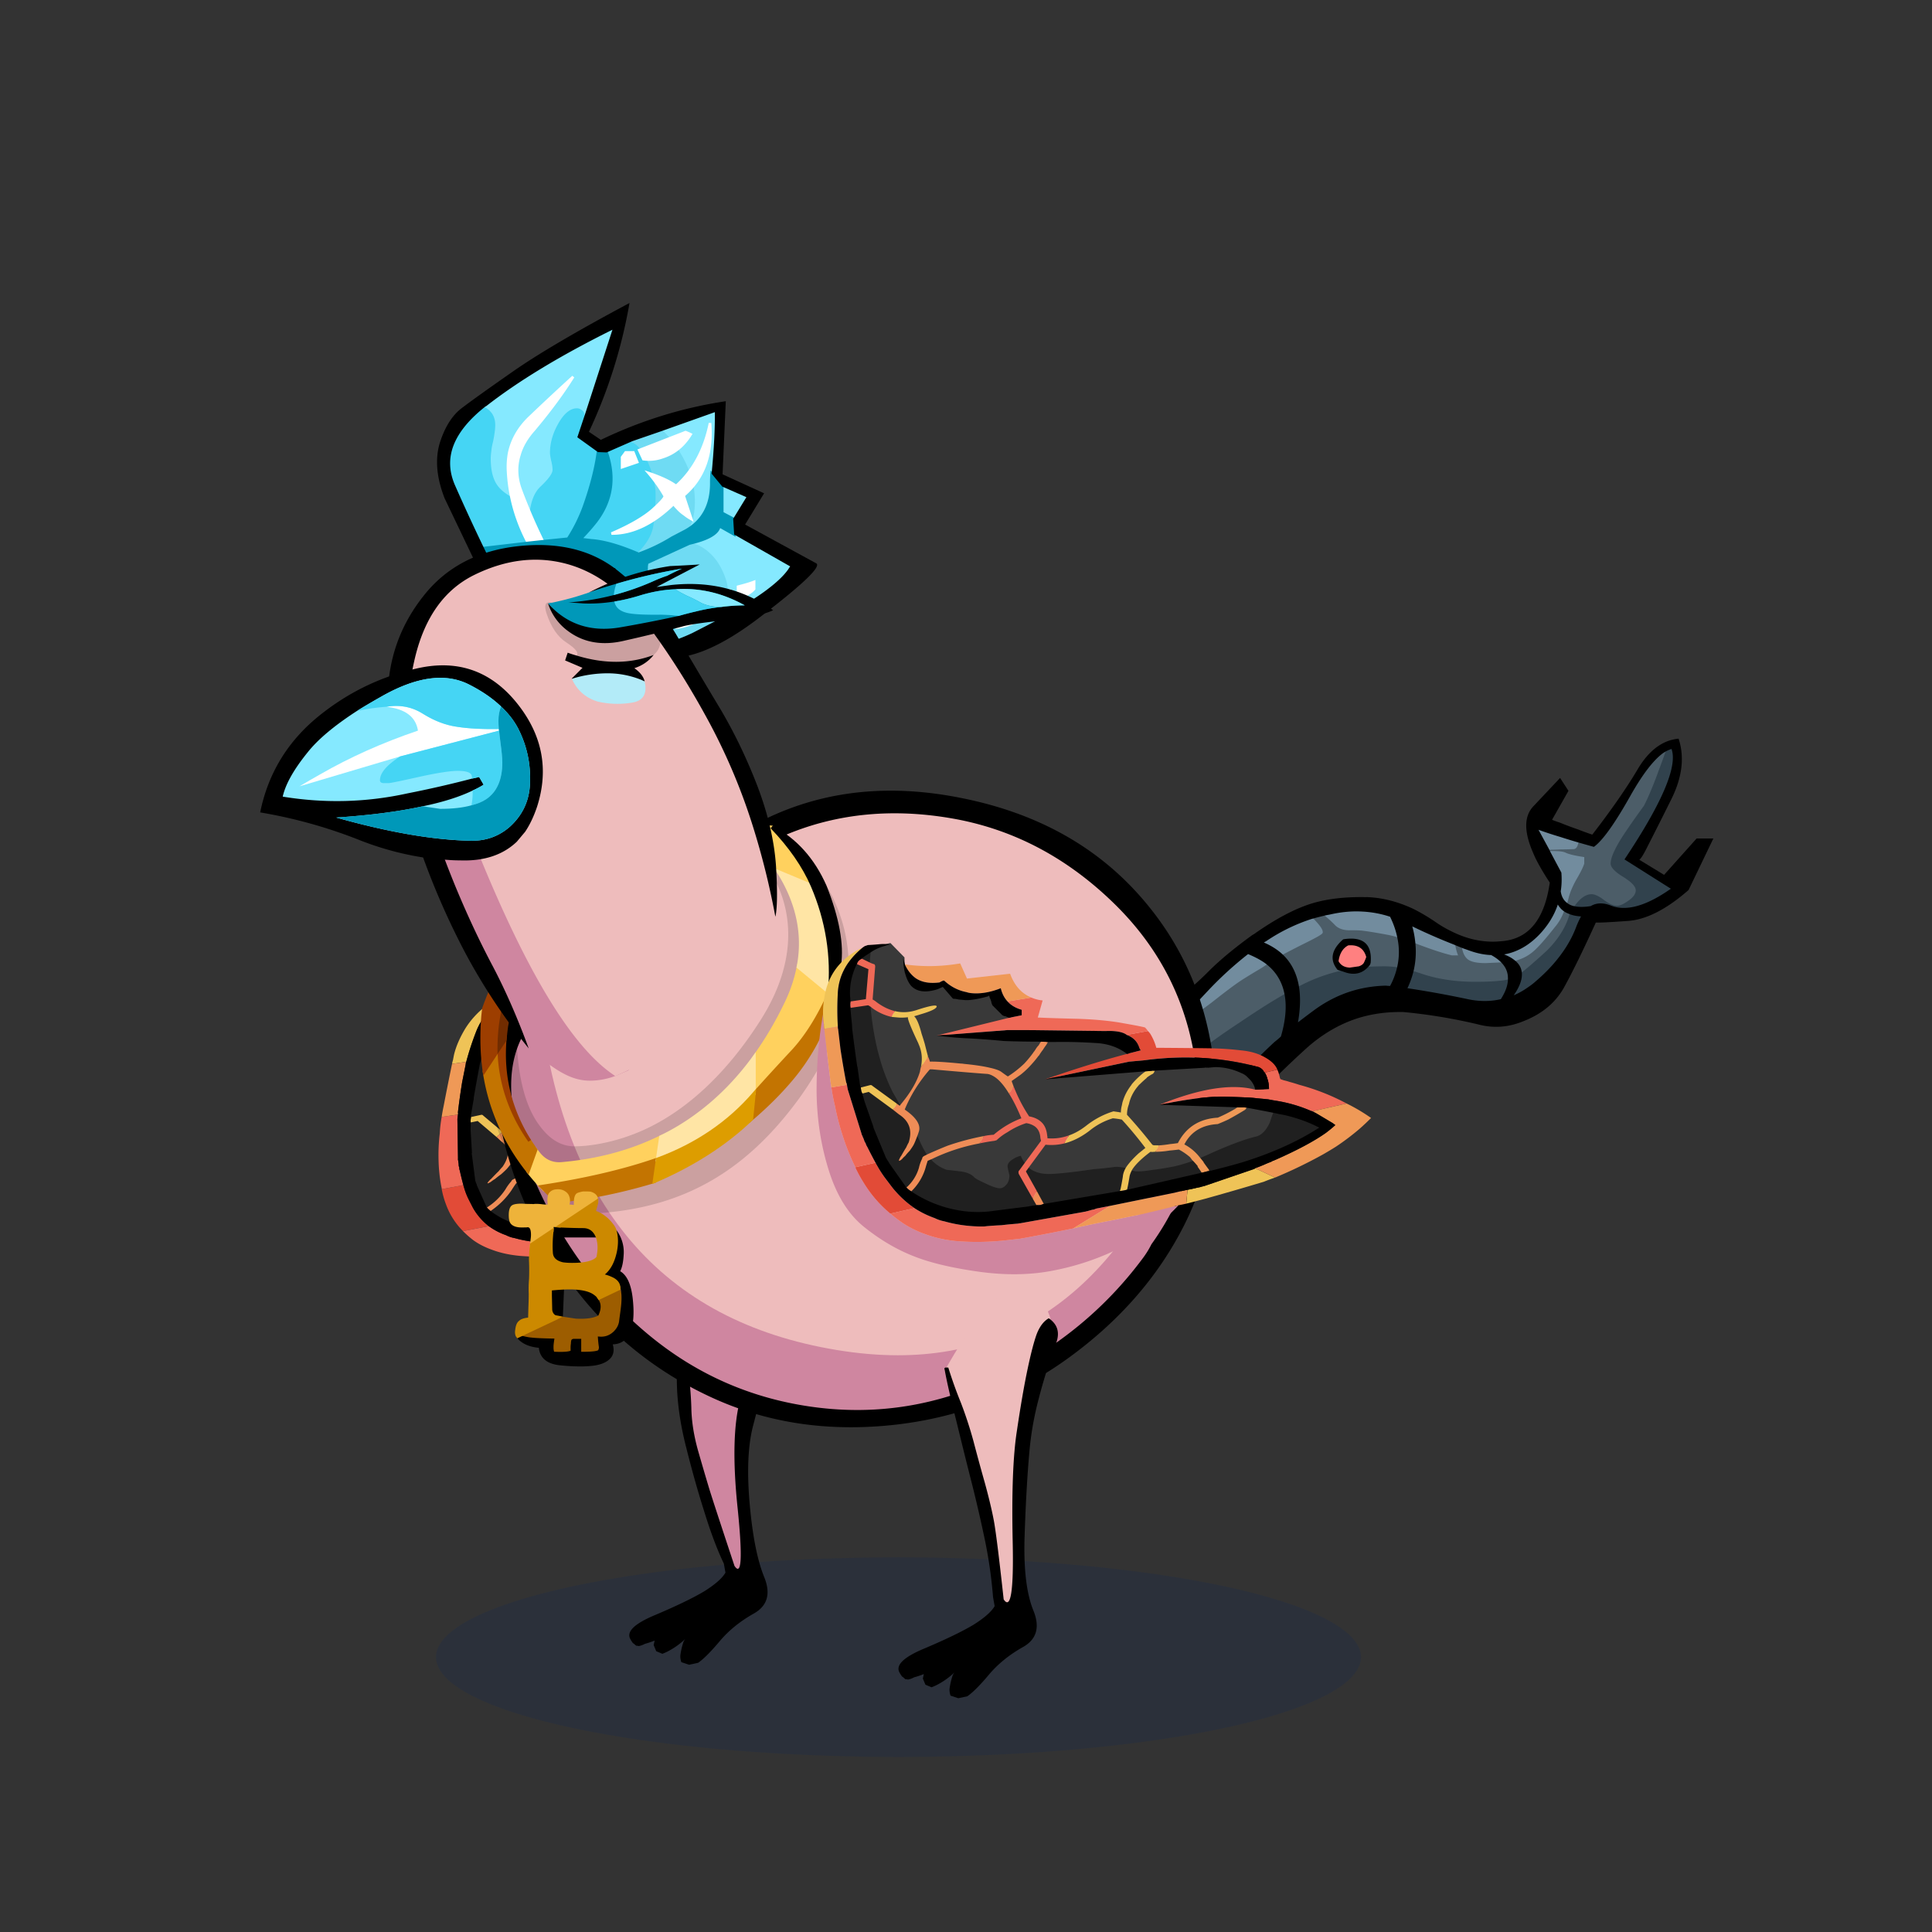 <?xml version="1.0" encoding="utf-8"?>
<svg xmlns="http://www.w3.org/2000/svg" x="0" y="0" version="1.1" viewBox="0 0 300 300" xml:space="preserve">
<rect x="0" y="0" width="300" height="300" fill="#333333" stroke="none"/>
<style type="text/css">
.color__skin{fill:#eebcbc;}
.color__skinDark{fill:#cf86a0;}
.color__skinLight{fill:#f5d2d2;}
.color__beak{fill:#fa774c;}
</style>
<ellipse cx="139.516" cy="257.319" rx="71.817" ry="15.5" opacity="0.15" fill="#002268"/>
<g id="Birb_Group">
<g id="Left_Wing">
<path d="M85.57 191.142c-1.869 0-3.682-.277-5.39-.824a22.876 22.876 0 0 1-1.128-.411 13.994 13.994 0 0 1-2.995-1.699l-.227-.168.233-.158a11.904 11.904 0 0 0 3.218-3.203c.208-.33.44-.679.694-1.044l.037-.054.992-.341.087.12a3.578 3.578 0 0 0 1.706 1.285c-.004-.001-.003-.003.008-.003.059 0 .424.035 2.075.22 1.031.13 1.704.438 2.059.943.03.047.191.229 1.389.794.81.415 1.417.624 1.808.624a.764.764 0 0 0 .12-.008c.273-.052.592-.234.939-.541.273-.294.47-.604.57-.907.042-.945.096-1.204.132-1.312.168-.514.679-.953 1.561-1.342a5.175 5.175 0 0 1 1.555-.469l.222-.028.003.225c.004.357.082.676.232.946l.078.141-1.458 1.283c-.144.101-.174.161-.182.183a.561.561 0 0 0-.029.2l1.37 4.577-.247.02c-.373.03-.837.09-1.394.18-1.427.152-3.467.379-6.133.681-.643.06-1.283.09-1.905.09zm10.385-1.393.19.063-.186-.077-.462-1.681-.826-2.878 1.012-.889.132.138c.481.501 1.298.77 2.428.798 1.286 0 3.741-.228 7.294-.677.958-.062 2.1-.168 3.406-.316a4.91 4.91 0 0 1 .312-.01c.495 0 1 .065 1.501.195l.343.088-.253.248c-.47.46-.794.909-.966 1.335-.565 1.092-.9 1.706-1.032 1.895l-.039.118-.191.102-12.766 1.855.103-.307zm13.626-2.035c.205-.325.537-.941 1.016-1.885.178-.323.45-.673.813-1.044l.104-.106.131.068h.056l.141.051c.016.01.118.059.525.059.505 0 1.309-.074 2.39-.221a56.078 56.078 0 0 0 3.241-.451c.846-.15 1.917-.408 3.184-.765l.129-.037.083.106c.215.277.423.589.618.929l.092.159-.076.053c.099.211.199.451.3.722l.083.222-13.076 2.531.246-.391zm-34.135-.089a.66.66 0 0 1-.128-.259l-1.43-3.174a1.805 1.805 0 0 0-.179-.482c-.027-.139-.038-.175-.059-.202l-.033-.043-.558-4.306-.029-.776.02.025-.166-2.837a6.767 6.767 0 0 1 .019-.843 1.937 1.937 0 0 1-.001-.458l.015-.145 1.313-.275 3.006 2.552.734.685c1.372.99 1.457 2.407.233 4.195-.22.233-.429.471-.648.738-.137.121-.463.45-.987.997.065-.043.13-.083.194-.121.299-.256.617-.501.925-.715.353-.313.638-.581.838-.789.195-.203.596-.714 1.189-1.519l.293-.396.066.488c.077.565.19 1.184.337 1.838.087.319.182.632.282.931l.061.18-.866.341a.988.988 0 0 0-.203.114.24.24 0 0 0-.099.125 8.829 8.829 0 0 0-.933 1.303 9.753 9.753 0 0 1-2.939 2.875l-.154.098-.113-.145zm47.727-2.492c.026-.079.021-.113.019-.119-.166-.32-.325-.654-.459-.958l-.031-.069.012-.038c-.127-.237-.249-.45-.365-.638l-.132-.213.237-.082c.788-.271 1.636-.572 2.543-.903 3.09-1.085 5.505-1.803 7.18-2.135.842-.17 1.703-.786 2.559-1.831.124-.194.437-.635.925-1.303l.074-.101.122.021c.352.062.714.138 1.089.229.59.088 1.164.212 1.689.364 1.477.395 2.802.918 3.937 1.556l.332.188-.342.167c-4.005 1.958-8.596 3.606-13.646 4.9-1.744.424-3.597.835-5.512 1.224l-.338.068.107-.327zm-45.28-9.242-3.013-2.53-.091-.056-1.512.323-.335.005-.018-.464.451-2.62-.008-.094c.292-1.732.598-3.423.92-5.112.058-.282.128-.547.209-.795.163-.795.338-1.581.52-2.337l.032-.135 3.069-.386.056.029c.186.098.351.215.491.349l.059.074.033.159c-.591 2.599-.897 5.005-.911 7.15a19.323 19.323 0 0 0 .441 4.524c.146.437.321 1.028.518 1.757l.031.115-.087.082c-.104.099-.204.18-.297.245l-.128.09-.43-.373zm-2.662-14.337.086-.263c.076-.231.131-.448.166-.65.426-1.608 1.299-3.173 2.6-4.666l.099-.113 1.874.867-1.905 4.491-2.581.334h-.339zm3.593-6.204.311-.186a14 14 0 0 1 1.409-.734c.152-.085.337-.179.539-.271l.467-.214-.969 2.301-1.757-.896z" fill="#202020"/>
<path d="M90.136 187.624c-.462 0-1.111-.218-1.985-.666-1.228-.578-1.473-.8-1.551-.94-.271-.385-.87-.646-1.768-.758-1.783-.2-2.064-.224-2.103-.225-.846-.297-1.484-.777-1.963-1.44l-.153-.212.244-.093c2.703-1.024 5.429-1.759 8.104-2.182.822-.151 1.64-.274 2.428-.363.12-.025.243-.055.349-.084a12.38 12.38 0 0 1 2.046-1.122 17.39 17.39 0 0 1 3.344-1.276c.555.059.961.208 1.284.438.529.383.694 1.001.492 1.838-.016.133-.053.505-.053.505l-3.613 3.155-.12-.217a2.292 2.292 0 0 1-.271-.906 4.96 4.96 0 0 0-1.226.402c-.766.338-1.217.709-1.347 1.104-.025.075-.074.338-.122 1.26-.128.411-.354.771-.681 1.121-.421.373-.793.581-1.152.648-.062.009-.12.013-.183.013zm8.098-2.001c-1.239-.032-2.15-.342-2.706-.921l-.145-.151 3.734-3.271.085.008c.284.026.569.039.855.039.67 0 1.358-.073 2.045-.217 1.407-.297 2.895-.883 4.423-1.743a15.927 15.927 0 0 1 4.28-1.784c.497.026.956.088 1.427.179l.081.016.046.068a35.927 35.927 0 0 1 2.354 4.004l.083.167s-1.051.623-1.464.864c-1.042.682-1.883 1.314-2.49 1.875l-.08.073-.105-.027a5.663 5.663 0 0 0-1.681-.174c-1.3.148-2.449.255-3.401.315-3.557.45-6.029.68-7.336.68h-.005zm14.132-.366c-.329 0-.543-.028-.681-.089a.613.613 0 0 1-.225-.065l-.251-.13.206-.193c.78-.733 2.006-1.564 3.644-2.473l.064-.035.071.014c.067.013.144.019.229.019a2.5 2.5 0 0 0 .307-.021l.175-.002c.687 0 1.455-.061 2.281-.18.455-.03.934-.076 1.45-.135l.064-.008.057.032a6.004 6.004 0 0 1 1.441 1.122l.123.228.198.398-.232.065c-1.279.36-2.363.621-3.222.774-.844.149-1.941.302-3.261.453-1.093.15-1.915.226-2.438.226zm9.978-1.955a4.29 4.29 0 0 0-1.692-1.687l-.24-.134.201-.188c.092-.086.189-.187.291-.302 1.586-1.606 3.577-2.479 5.923-2.602a44.337 44.337 0 0 0 1.799-.621c.978-.41 2-.866 3.031-1.351a.958.958 0 0 0 .274-.223l.054-.164.145.054c1.232.211 2.476.438 3.73.68l.31.06-.186.255c-.481.658-.79 1.093-.925 1.302-.93 1.136-1.868 1.799-2.803 1.988-1.657.328-4.054 1.041-7.123 2.118-.908.332-1.758.634-2.549.906l-.158.054-.082-.145zm-42.031-.44a17.22 17.22 0 0 1-.291-.961 22.548 22.548 0 0 1-.345-1.88l-.01-.078.234-.336c.649-.874.299-1.819-1.068-2.895l-.109-.086.053-.167.037-.074a29.576 29.576 0 0 1 1.716-1.985 32.127 32.127 0 0 1-1.796 1.542l-.239.19-.08-.295a31.682 31.682 0 0 0-.516-1.753 19.699 19.699 0 0 1-.457-4.636c.014-2.174.324-4.608.922-7.234l.073-.324.252.217c.673.579 1.514.99 2.499 1.224l1.041.086c.154.01.314.015.476.015.327 0 .66-.021.999-.059l.674-.078-.023.02.322-.074c.394-.09.753-.18 1.081-.27 1.615-.393 2.282-.668 2.557-.836-.475.027-1.452.24-2.908.634a8.21 8.21 0 0 1-2.098.295 5.817 5.817 0 0 1-3.915-1.469 1.843 1.843 0 0 0-.442-.335l-.161-.085 1.988-4.784a.219.219 0 0 0 .014-.105l-.387-.128-.193-.073.796-1.89.068-.033a9.962 9.962 0 0 1 2.249-.784c.286-.089.602-.166.929-.228l.123-.023 1.562 2.084-.033.099c-.097.295-.178.59-.242.886a7.02 7.02 0 0 0-.168 1.103l.006.025v.104c-.026.653.078 1.196.31 1.614.33.47.915.707 1.777.707.553 0 1.22-.104 1.983-.306l1.041-.365 1.056 1.696.208.02c.224.033.399.064.558.095.303.026.659.057 1.048.087l.435-.001a20.42 20.42 0 0 0 3.18-.537c-.01-.009.06-.044.155-.081l.394-.156-.13.403.012.055-.008.083.013.055-.022.127.061.371-.019.39a.466.466 0 0 1 .022.143l.99 1.275.065.056a.296.296 0 0 1 .1.047c.042.012.086.03.137.057l.006-.023c.228.077.392.155.569.249l.493.26-11.346 2.349c1.265.131 2.559.22 3.864.264 1.751.092 3.463.214 5.092.363 1.858.06 3.78.09 5.702.09h.558l-.431.354a4.405 4.405 0 0 0-.491.476 4.992 4.992 0 0 0-.699.594l-.297.279a1.155 1.155 0 0 0-.195.167 25.552 25.552 0 0 1-1.938 1.567 25.243 25.243 0 0 1-3.177 1.829l-.102.049-.095-.063c-.141-.093-.411-.309-.811-.648-.146-.133-.522-.33-1.52-.545-.885-.208-2.162-.389-3.797-.539a3.065 3.065 0 0 0-.467-.044c-2.044-.185-3.509-.277-4.371-.277-.123 0-.543.014-.543.014l.003-.211c.003-.2-.017-.431-.059-.688.013-.493.04-1.082.078-1.808a28.34 28.34 0 0 0-.023-1.43c.071-1.559-.122-2.119-.297-2.318l-.22-.25-.498.408c-.02.056-.108.532.443 3.382.015.063.025.151.029.256.177 1.011-.068 2.136-.732 3.318a5.995 5.995 0 0 0-.353.623 14.527 14.527 0 0 1-1.427 1.807 36.48 36.48 0 0 1 2.649-2.278l.19-.133h.413c3.683.303 6.412.514 8.205.634h.002c.32 0 .66.101.997.298.742.414 1.35 1.304 1.804 2.643.337.907.599 2.079.778 3.478l.021.168-.162.049c-1.679.506-3.365 1.274-5.013 2.286a18.79 18.79 0 0 0-1.627.207 53.944 53.944 0 0 0-6.078 1.354c-1.11.358-2.254.75-3.424 1.172l-.192.069-.067-.202zm35.942-1.085-.014-.018c-.058.003-.11.005-.158.005-.15 0-.25-.017-.328-.043l-.057-.019-.143-.185a47.2 47.2 0 0 0-2.503-4.127l-.055-.081.031-.094a5.501 5.501 0 0 1 .82-1.55c.549-.965 1.362-1.867 2.403-2.664a.594.594 0 0 1 .243-.162c.263-.188.544-.377.836-.564h-.054l.604-.374c.375-.214.764-.4 1.155-.555a.903.903 0 0 0 .269-.253l.043-.13.2-.084 7.884-.407a.572.572 0 0 1 .18-.022c.053 0 .108.005.164.015l.086-.015a.34.34 0 0 1 .113.02l1.085-.086c1.473 0 2.802.296 3.968.88.312.127.57.314.755.553l.281.363c.155.199.27.419.339.652.094.258.125.563.09.894l-.059.176-.205.041c-.912-.235-1.975-.355-3.161-.355-2.897 0-6.65.714-11.167 2.124l10.915.327.027.397a.912.912 0 0 0-.377.147 35.222 35.222 0 0 1-3.216 1.292c-2.902.157-5.337 1.337-7.292 3.519l-.049.055-.073.01c-.457.062-.875.106-1.255.137a20.3 20.3 0 0 1-1.765.181l-.006.001h-.554zm-15.803-.968c-.231 0-.46-.01-.687-.028l-.253-.021.08-.241c.044-.133.069-.252.074-.355.145-.646.112-1.146-.091-1.523-.284-.48-.846-.798-1.665-.938l-.11-.019-.042-.104a15.659 15.659 0 0 1-1.029-4.263 1.4 1.4 0 0 1-.031-.392 1.176 1.176 0 0 1-.015-.418l.012-.106.095-.05c.522-.271 1.066-.558 1.631-.859a19.448 19.448 0 0 0 2.149-1.43 24.89 24.89 0 0 0 1.556-1.258l.299-.262c.202-.191.41-.377.622-.556.237-.233.503-.478.786-.722l.139-.162c.108-.082.12-.11.12-.11l.05-.127.14-.012h1.1a80.187 80.187 0 0 1 6.118.137c1.98.062 3.551.596 4.665 1.588l.292.261-.382.084c-3.37.74-7.406 1.762-12.021 3.041l14.06-.992.111.374c-.166.092-.311.169-.433.229a19.76 19.76 0 0 0-2.285 1.562l-.018.055-.059.033c-.811.678-1.476 1.395-1.978 2.13l-.191.274-.237.434a4.349 4.349 0 0 0-.463.962l-.054.164-.17-.029a16.567 16.567 0 0 0-.895-.135.64.64 0 0 0-.144-.021c-1.697.432-3.318 1.109-4.902 2.031-1.077.609-2.112 1.057-3.078 1.331a10.05 10.05 0 0 1-2.866.443z" fill="#393939"/>
<path d="m75.865 187.775.311.271c1.331-.905 2.422-1.991 3.272-3.257.209-.332.44-.679.692-1.041l.789-.271c2.704-1.025 5.392-1.749 8.064-2.172l1.042-1.041a54.275 54.275 0 0 0-6.097 1.357 111.03 111.03 0 0 0-3.437 1.176l-.689.271c-.077.03-.158.075-.245.136a.434.434 0 0 0-.174.226 7.578 7.578 0 0 0-.917 1.267 9.501 9.501 0 0 1-2.873 2.805c.072.092.158.183.262.273m20.28 2.036c.02-.06.018-.106-.005-.136l-.449-1.674-.992 1.041.287.95c.243-.03.448-.045.615-.045l.544-.136m7.978-22.576c.087-.06.14-.121.16-.181l-1.035-.045a4.554 4.554 0 0 0-.514.498c-.26.181-.491.377-.694.588l-.289.271c-.087.06-.156.121-.21.181a25.985 25.985 0 0 1-1.906 1.538 24.85 24.85 0 0 1-3.145 1.81c-.137-.09-.401-.302-.792-.633-.231-.211-.766-.407-1.606-.588-.897-.211-2.171-.392-3.821-.543a3.192 3.192 0 0 0-.485-.045c-2.331-.211-3.901-.302-4.711-.271a4.217 4.217 0 0 0-.062-.724l-1.591 1.493a5.96 5.96 0 0 0-.358.633c-.933 1.418-2.418 2.941-4.453 4.569-.096.09-.188.166-.274.226l-.311-.271-.918.814.727.679c1.292.935 1.361 2.247.205 3.936-.203.211-.416.452-.638.724-.14.121-.54.528-1.202 1.222-.033 0-.055.015-.065.045-.608.633-.581.754.081.362.226-.181.442-.332.649-.452.323-.271.635-.513.938-.724.376-.332.665-.603.868-.814.203-.211.605-.724 1.206-1.538l.189-.271c.718-.965.348-2.021-1.108-3.167l.015-.045c1.545-1.96 3.417-3.8 5.616-5.52l.13-.09h.35c3.667.302 6.398.513 8.192.633.3 0 .604.09.911.271.704.392 1.276 1.237 1.716 2.534l1.042-1.041a1.344 1.344 0 0 1-.031-.362 1.258 1.258 0 0 1-.016-.407c.523-.271 1.067-.558 1.633-.86a19.702 19.702 0 0 0 2.176-1.448 24.35 24.35 0 0 0 1.567-1.267l-.017.045c.299-.302.61-.588.933-.86.246-.241.509-.483.788-.724l.16-.181z" fill="#EF8D57"/>
<path d="M68.592 184.653c.142.784.356 1.553.641 2.307a11.3 11.3 0 0 0 2.666 4.208l4.003-.769a9.52 9.52 0 0 1-2.462-2.85c-.265-.513-.518-1.01-.759-1.493a10.811 10.811 0 0 1-.614-1.629 4.367 4.367 0 0 1-.116-.407l-3.359.633m68.726-15.427c-.855-.543-1.996-.875-3.423-.995a48.549 48.549 0 0 0-3.811-.271c-1.123-.03-4.197-.06-9.22-.09.015-.754-.084-1.418-.295-1.991a2.148 2.148 0 0 0-.231-.362l-3.479.543c.891.332 1.347.92 1.369 1.764.017.151.056.287.116.407l-2.314.498c-3.845.845-8.486 2.036-13.926 3.574l13.919-2.488 2.31-.181c3.816-.452 7.39-.528 10.724-.226 2.364.211 4.635.603 6.813 1.176.204.09.364.211.481.362.023.03.054.09.09.181.004.09.045.166.126.226l2.084-.407c-.057-.634-.502-1.208-1.333-1.72z" fill="#E24B37"/>
<path d="M75.008 173.207c-.07-.09-.177-.121-.32-.09l-1.454.317h-.1l-.049.452c-.016.151-.011.287.016.407l1.074-.226 2.931 2.488.918-.814-3.016-2.534m-2.611-8.325a44.762 44.762 0 0 1 1.578-4.796c.97-2.443 2.965-4.554 5.984-6.334-3.46 1.297-6.032 3.288-7.715 5.972-.886 1.478-1.476 2.865-1.769 4.162l-.138.724c-.06.181-.107.377-.144.588l2.204-.316m12.672.996c.06-1.297-.055-2.111-.346-2.443a25.9 25.9 0 0 0 1.089-.271c1.739-.422 2.691-.784 2.857-1.086.133-.302-.972-.136-3.314.498-1.242.332-2.374.377-3.395.136l-.818.814 1.07.09c.49.03.995.015 1.515-.045-.183.151-.058 1.342.374 3.574.013.06.022.136.026.226.173.995-.063 2.066-.707 3.212l1.591-1.493c.016-.452.042-1.041.081-1.764a25.71 25.71 0 0 0-.023-1.448m45.578 18.911-.13.09-8.539 2.398-.43.09c-.22.06-.451.106-.695.136a36.2 36.2 0 0 1-1.704.317l-.84 1.945c1.003-.211 2.044-.437 3.123-.679a601.01 601.01 0 0 0 9.939-2.398 38.836 38.836 0 0 1 1.943-.588l-2.667-1.311m-12.519-13.618c-.163.09-.305.166-.424.226a20.078 20.078 0 0 0-2.321 1.583c-.043.03-.07.06-.08.09-.828.694-1.5 1.418-2.014 2.172l-.189.271-.249.452a4.535 4.535 0 0 0-.477.995c-.347-.06-.649-.106-.905-.136a.505.505 0 0 0-.3 0c-1.639.422-3.262 1.101-4.87 2.036-1.065.603-2.076 1.041-3.032 1.312l-1.122 1.131c1.433-.302 2.926-.89 4.481-1.764a15.617 15.617 0 0 1 4.231-1.764c.423.03.87.09 1.34.181a35.26 35.26 0 0 1 2.34 3.981c-.456.271-.89.528-1.303.769-1.062.694-1.903 1.327-2.525 1.9-.492.483-.829.95-1.011 1.403-.547 1.056-.884 1.674-1.01 1.855a.257.257 0 0 0-.095.136l1.16-.181c.209-.332.551-.965 1.025-1.9.166-.302.425-.633.777-.995.771-.724 1.973-1.538 3.604-2.443.157.03.357.03.6 0h.15l.898-.905h-.45c-.023-.03-.057-.03-.1 0-.2 0-.345-.015-.435-.045l-.035-.045-.07-.09a46.543 46.543 0 0 0-2.495-4.117 5.26 5.26 0 0 1 .791-1.493c.551-.965 1.339-1.84 2.363-2.624a.499.499 0 0 1 .195-.136c.476-.332.963-.648 1.463-.95h-.05a8.71 8.71 0 0 1 1.129-.543c.12-.06.238-.166.354-.317a.257.257 0 0 0 .095-.136c-.167 0-.338.015-.515.045l-.919.046z" fill="#EFC357"/>
<path d="M71.078 173.298a.427.427 0 0 0 .024-.226l-2.519.362a21.246 21.246 0 0 0-.298 2.579 28.402 28.402 0 0 0-.184 4.208c.037 1.508.206 2.971.506 4.388l-.015.045 3.358-.633a49.441 49.441 0 0 1-.515-2.081 2.645 2.645 0 0 0-.116-.407 1.066 1.066 0 0 0-.011-.271 1.531 1.531 0 0 1-.076-.226 6.836 6.836 0 0 0-.036-.498c-.037-.09-.045-.166-.026-.226a1.065 1.065 0 0 1-.051-.452l-.091-6.108c.018-.153.034-.304.05-.454m9.887-16.831a.427.427 0 0 0 .024-.226c-.004-.09-.055-.136-.155-.136l-.355-.136-1.242-.633c-.24.121-.446.241-.619.362a2.75 2.75 0 0 0-.384.407l1.562.724-1.784 4.208-2.454.317h-.05l-.149.452-.149.452 2.869-.362c.17.09.319.196.446.317l.035.045c.702.603 1.563 1.025 2.583 1.267l.818-.814a5.602 5.602 0 0 1-2.433-1.267 2.024 2.024 0 0 0-.481-.362l1.918-4.615m23.222 33.977c-.143.03-.291.075-.445.136-.243.03-.475.075-.695.136-.143.03-.27.06-.38.09-.177.03-.32.06-.43.09-.1 0-.205.015-.315.045l-10.321 1.583c-.1 0-.205.015-.315.045-.92.06-1.811.136-2.674.226-.777.03-1.558.075-2.345.136-.21.03-.432.045-.665.045-2.067 0-3.954-.241-5.662-.724a4.572 4.572 0 0 1-1.351-.452 10.413 10.413 0 0 1-2.689-1.402l-4.003.769c.475.483 1.004.95 1.589 1.403.835.603 1.804 1.101 2.909 1.493 1.275.483 2.72.799 4.337.95 2.597.211 5.362.166 8.295-.136l1.86-.181c2.916-.452 5.824-.935 8.726-1.448l6.742-3.167-2.168.363m-2.043-9.139 1.122-1.131c-1.219.362-2.38.498-3.484.407.05-.151.078-.287.084-.407.152-.664.114-1.206-.114-1.629-.321-.543-.924-.89-1.808-1.041a15.395 15.395 0 0 1-1.016-4.208l-1.042 1.041c.336.905.592 2.051.769 3.438-1.702.513-3.388 1.282-5.059 2.307-.543.03-1.063.09-1.56.181l-1.042 1.041a35.38 35.38 0 0 1 2.419-.362c.143-.03.27-.06.38-.09a13.308 13.308 0 0 1 2.072-1.131 17.24 17.24 0 0 1 3.317-1.267c.447.06.819.196 1.116.407.458.332.596.875.414 1.629l-.015.045a7.423 7.423 0 0 1-.034.407l-3.368 2.941-1.337 1.176c-.13.09-.21.181-.239.271a.749.749 0 0 0-.039.271l1.019 3.438.992-1.041-.792-2.76.773-.679 3.512-3.076c.97.094 1.957.034 2.96-.178m14.681-15.291.035.045 3.479-.543a2.115 2.115 0 0 0-.286-.498c-.27-.09-1.306-.287-3.106-.588-1.824-.332-4.121-.543-6.892-.633a281.96 281.96 0 0 1-6.19-.181l1.539-2.398c-.613-.06-1.152-.196-1.616-.407l-3.879.543c.355.543.959.935 1.813 1.176l-.253.769-2.119.362-12.019 2.488 11.253-.769h2.85l12.305.136c1.553-.06 2.581.105 3.086.498m19.86 6.198c.028.422-.048.905-.226 1.448l-2.18.09c-3.379-.875-8.562-.166-15.55 2.126 4.811-.845 8.385-1.222 10.722-1.131 2.347.06 3.794.121 4.34.181l2.04.181c.313.06.66.121 1.04.181 1.844.271 3.507.739 4.989 1.403.09.03.214.06.37.09l5.607-1.086c-1.933-1.116-4.095-1.991-6.487-2.624-.45-.151-.906-.287-1.366-.407a7.684 7.684 0 0 0-.826-.226 7.706 7.706 0 0 1-.49-.181c.02-.06.018-.106-.005-.136a4.252 4.252 0 0 0-.013-1.176l-2.084.407c.09.241.129.528.119.86z" fill="#EF6957"/>
<path d="m72.397 164.882-2.204.317a507.258 507.258 0 0 0-1.308 6.56 26.053 26.053 0 0 0-.301 1.674l2.519-.362a.45.45 0 0 0 .004-.317l.024-.226c.166-1.418.379-2.926.638-4.524l.543-2.715a1.202 1.202 0 0 1 .085-.407m27.071-5.383c-.048.754.098 1.372.44 1.855l3.879-.543c-1.345-.573-2.078-1.689-2.199-3.348l-6.923.679-.35-2.126c-2.099.302-4.039.422-5.819.362-.99-.03-1.932-.106-2.826-.226.155.845.509 1.493 1.06 1.945.745.573 1.914.769 3.506.588.24-.121.486-.211.739-.271.023.03.052.045.085.045a4.58 4.58 0 0 0 1.223.995c.477.271 1.03.468 1.657.588.18.06.382.106.605.136 1.384.15 3.025-.076 4.923-.679m32.743 24.792c-.526.181-1.047.347-1.564.498l2.668 1.312a108.348 108.348 0 0 0 8.522-3.257 80.05 80.05 0 0 0 2.357-1.086 59.585 59.585 0 0 0 4.534-2.534 63.16 63.16 0 0 0 2.241-1.493 18.56 18.56 0 0 0-3.13-2.036l-5.607 1.086c.104.09.24.181.411.271l.035.045.17.09 1.933 1.267.311.271c-.552.362-1.155.724-1.807 1.086-2.22 1.176-5.254 2.443-9.1 3.8a.808.808 0 0 0-.23.09 1.59 1.59 0 0 0-.51.181c-.406.123-.818.259-1.234.409m-32.597 8.958c.75-.151 1.461-.287 2.134-.407 1.489-.271 2.974-.528 4.453-.769 1.523-.271 3.079-.543 4.668-.814a916.21 916.21 0 0 0 7.441-1.493l.84-1.945c-.706.121-1.418.256-2.134.407l-10.66 1.855-6.742 3.166m31.197-17.011c-.177.03-.33.09-.46.181a35.238 35.238 0 0 1-3.167 1.267c-2.916.151-5.375 1.342-7.376 3.574-.453.06-.868.106-1.245.136-.63.09-1.216.151-1.76.181l-.898.905c.7 0 1.47-.06 2.31-.181.443-.03.925-.075 1.445-.136.534.302.998.664 1.393 1.086l.181.362c.211.271.411.573.602.905l-.065.045c.121.241.243.528.367.86l.695-.136c.187-.06.363-.09.53-.09a.427.427 0 0 0 .024-.226 26.283 26.283 0 0 1-.473-.995l.015-.045a12.556 12.556 0 0 0-.412-.724 4.455 4.455 0 0 0-1.769-1.764c.096-.09.198-.196.304-.317 1.549-1.568 3.477-2.413 5.784-2.534a.538.538 0 0 0 .165-.045c.56-.181 1.124-.377 1.693-.588a79.459 79.459 0 0 0 3.047-1.357c.12-.06.233-.151.339-.271l.015-.045a2.865 2.865 0 0 0-.535-.045h-.749z" fill="#EF9957"/>
<path d="M98.553 163.344c.033 0 .062.015.085.045.033 0 .078.015.135.045h.1c.147.06.305.136.476.226l2.119-.362.253-.769c-.854-.241-1.458-.633-1.813-1.176-.341-.483-.488-1.101-.44-1.855-1.898.603-3.54.829-4.923.679a3.232 3.232 0 0 1-.605-.136 5.418 5.418 0 0 1-1.657-.588 4.596 4.596 0 0 1-1.223-.995.105.105 0 0 1-.085-.045c-.253.06-.5.151-.739.271-1.593.181-2.762-.015-3.506-.588-.551-.452-.904-1.101-1.06-1.945a8.07 8.07 0 0 1 .048-.905 9.228 9.228 0 0 0-.248.905 7.178 7.178 0 0 0-.172 1.131.278.278 0 0 0 .005.136c-.028.694.083 1.267.334 1.719.612.875 1.941 1.041 3.986.498.263-.09.564-.196.904-.317l1.014 1.629a.39.39 0 0 0 .185.045h.15c.19.03.363.06.52.09.323.03.68.06 1.07.09h.45a20.45 20.45 0 0 0 3.229-.543.88.88 0 0 1 .18-.09.278.278 0 0 0 .005.136.339.339 0 0 0-.01.181c-.01.03-.003.06.02.09l.031.362-.019.362c.013.06.022.136.026.226l1.089 1.402a.11.11 0 0 1 .086.046m18.307 2.715-.035-.045c-.504-.392-1.533-.558-3.086-.498l-12.305-.136h-2.85l-11.253.769c1.664.211 3.369.347 5.116.407 1.737.09 3.431.211 5.081.362 1.88.06 3.787.09 5.72.09l1.035.045h1.1a81.35 81.35 0 0 1 6.105.136c1.947.06 3.461.573 4.544 1.538l2.314-.498a1.212 1.212 0 0 1-.116-.407c-.023-.843-.479-1.431-1.37-1.763m14.701 10.179c.2 0 .378.015.535.045 1.231.211 2.473.437 3.727.679.347.06.705.136 1.076.226.604.09 1.164.211 1.681.362 1.471.392 2.769.905 3.894 1.538-4.012 1.96-8.548 3.589-13.608 4.886-1.739.422-3.573.829-5.502 1.222-.167 0-.343.03-.53.09l-.695.136-12.389 2.398-1.16.181-12.445 1.81-.545.136c-.167 0-.372.015-.615.045-.377.03-.846.09-1.41.181-1.416.151-3.457.377-6.123.679-2.546.241-4.95 0-7.212-.724-.36-.121-.732-.256-1.116-.407a13.692 13.692 0 0 1-2.949-1.674l-.311-.271a1.986 1.986 0 0 1-.261-.271.452.452 0 0 1-.09-.181l-1.443-3.212a1.864 1.864 0 0 0-.186-.498.385.385 0 0 0-.076-.226l-.551-4.253-.005-.136.035.045-.204-3.484a6.507 6.507 0 0 1 .018-.814 2.07 2.07 0 0 1-.001-.452 1.258 1.258 0 0 1-.016-.407l.049-.452-.011-.271c.154-.875.304-1.734.448-2.579l-.005-.136c.289-1.689.595-3.378.917-5.067.056-.271.124-.528.203-.769.168-.814.343-1.599.524-2.353l.149-.452.149-.452a4.74 4.74 0 0 0 .173-.679c.416-1.568 1.267-3.092 2.553-4.569.116-.151.244-.287.384-.407.173-.121.379-.241.619-.362.456-.271.919-.513 1.388-.724.163-.09.343-.181.539-.271a9.712 9.712 0 0 1 2.203-.769c.296-.09.605-.166.924-.226a7.665 7.665 0 0 0-1.435-.045c-.72.06-1.401.106-2.045.136-.187.06-.351.106-.495.136l-.36.181c-3.019 1.78-5.013 3.891-5.984 6.334a44.69 44.69 0 0 0-1.578 4.796l-.03.09c-.03.09-.048.196-.054.317l-.543 2.715a104.265 104.265 0 0 0-.638 4.524l-.024.226a.45.45 0 0 1-.004.317.448.448 0 0 1-.024.226l-.049.452.091 6.108c-.016.151.001.302.051.452-.02.06-.011.136.026.226.017.151.029.317.036.498.013.06.039.136.076.226.013.06.017.151.011.271.037.09.076.226.116.407.148.664.32 1.357.515 2.081.027.121.066.256.116.407.155.543.359 1.086.614 1.629.241.483.494.98.759 1.493a9.535 9.535 0 0 0 2.462 2.85 10.35 10.35 0 0 0 2.689 1.402c.397.211.848.362 1.351.452 1.708.483 3.595.724 5.662.724.233 0 .455-.015.665-.045.787-.06 1.568-.106 2.345-.136a69.35 69.35 0 0 1 2.674-.226c.11-.03.215-.045.315-.045l10.321-1.583c.11-.03.215-.045.315-.045.11-.03.253-.06.43-.09.11-.03.237-.06.38-.09.22-.06.451-.106.695-.136.153-.06.301-.106.445-.136l2.169-.362 10.66-1.855a55.054 55.054 0 0 1 2.134-.407c.563-.09 1.131-.196 1.704-.317.243-.03.475-.075.695-.136l.43-.09 8.539-2.398.13-.09a35.148 35.148 0 0 0 1.564-.498c.416-.151.828-.287 1.234-.407.163-.09.333-.151.51-.181.043-.03.12-.06.23-.09 3.847-1.357 6.88-2.624 9.1-3.8a28.744 28.744 0 0 0 1.807-1.086l-.311-.271-1.933-1.267-.17-.09-.035-.045a8.747 8.747 0 0 1-.781-.362c-1.482-.664-3.145-1.131-4.989-1.403-.38-.06-.727-.121-1.04-.181l-2.04-.181c-.547-.06-1.994-.121-4.34-.181-2.337-.09-5.911.287-10.722 1.131l12.081.362h.748m-3.619-5.569 1.13-.09c1.433 0 2.722.287 3.867.86.294.121.522.287.686.498l.281.362c.14.181.243.377.307.588a1.8 1.8 0 0 1 .082.814l-.015.045 2.18-.09c.179-.543.254-1.026.226-1.448a2.351 2.351 0 0 0-.117-.86.29.29 0 0 1-.126-.226.916.916 0 0 0-.09-.181 1.222 1.222 0 0 0-.481-.362 41.093 41.093 0 0 0-6.813-1.176c-3.334-.302-6.909-.226-10.724.226l-2.31.181-13.919 2.488 16.022-1.131.915-.045c.177-.03.348-.045.515-.045l7.884-.407c.11-.03.227-.03.35 0 .043-.032.093-.032.15-.001z"/>
</g>
<g id="Leg2">
<path d="M114.554 244.102c-.421 0-.714-.36-.922-.675-2.035-6.085-3.413-10.282-3.91-11.877a409.602 409.602 0 0 1-1.752-5.959c-.71-2.466-1.086-4.831-1.12-7.032-.065-2.129-.249-4.107-.543-5.876a47.647 47.647 0 0 0-1.334-5.383.498.498 0 0 1 .105-.48c4.169-4.68 9.383-7.227 15.494-7.567h.001c.248 0 .444.147.507.358a.5.5 0 0 1-.233.576 1.752 1.752 0 0 0-.782.901c-.688 1.802-1.354 4.001-1.979 6.532a863.927 863.927 0 0 1-2.603 9.613c-1.079 3.788-1.225 9.512-.436 17.015.773 7.623.474 9.125.034 9.612a.706.706 0 0 1-.527.242z" class="color__skinDark"/>
<path d="M106.8 212.6a47.974 47.974 0 0 0-1.35-5.45H105l-.15.1c0 .1.033.517.1 1.25s.117 2.717.15 5.95c.033 3.233.517 6.667 1.45 10.3.9 3.6 1.85 6.967 2.85 10.1.967 3.133 1.967 5.783 3 7.95l.25 1.4c-.5.867-1.6 1.833-3.3 2.9-1.733 1.033-4.25 2.25-7.55 3.65-3.3 1.367-4.6 2.633-3.9 3.8.067.133.15.267.25.4a.66.66 0 0 0 .3.3c.1.1.217.2.35.3.133 0 .267.017.4.05.333-.067.65-.183.95-.35.5-.133 1-.3 1.5-.5l-.15.7.4.95.95.4c.267-.1.533-.217.8-.35a11.692 11.692 0 0 0 2.75-1.95c-.1.133-.183.267-.25.4-.233.667-.4 1.367-.5 2.1-.033.333.017.7.15 1.1l1.2.4 1.4-.3c.833-.567 1.95-1.683 3.35-3.35 1.4-1.667 3.167-3.1 5.3-4.3s2.667-3.1 1.6-5.7c-1.067-2.633-1.817-6.45-2.25-11.45s-.25-9.017.55-12.05c.8-3.067 1.583-6.017 2.35-8.85.733-2.867 1.7-5.917 2.9-9.15.6-1.633.217-2.917-1.15-3.85-.167.067-.317.15-.45.25-.467.267-.8.65-1 1.15-.7 1.833-1.367 4.033-2 6.6a872.81 872.81 0 0 1-2.6 9.6c-1.1 3.867-1.25 9.6-.45 17.2.767 7.567.6 10.517-.5 8.85-2.1-6.333-3.383-10.25-3.85-11.75-.467-1.533-1.05-3.517-1.75-5.95s-1.067-4.733-1.1-6.9c-.067-2.166-.25-4.15-.55-5.95z"/>
</g>
<g id="Body_Group">
<g id="Tail">
<g id="Tail_Inner">
<path d="M184.276 172.125c-.244 0-.492-.009-.743-.025l-.153-.01-.061-.142a24.927 24.927 0 0 1-1.717-6.01l-.022-.149.122-.09a25.88 25.88 0 0 1 2.02-1.313c1.25-.757 2.215-1.422 2.866-1.976.875-.808 2.75-2.157 5.725-4.118a160.614 160.614 0 0 1 4.205-2.753 146.34 146.34 0 0 1 2.757-1.654l.293-.171.076.331c.449 1.946.279 4.293-.503 6.977l-.02.066-.051.047c-.32.296-.659.583-1.016.862a89.332 89.332 0 0 0-6.666 6.868c-1.911 2.163-4.304 3.26-7.112 3.26zm17.028-13.417c.381-2.184.415-4.121.102-5.76l-.035-.183.165-.086c.85-.439 1.646-.813 2.37-1.11a27.116 27.116 0 0 1 3.735-1.211l.066-.017.065.02c.335.101.654.201.957.302.516.196.994.293 1.433.293.919 0 1.685-.412 2.341-1.259l.07-.091.116-.005c.776-.033 1.563-.05 2.36-.05.6 0 1.268.051 1.985.153l.264.037-.054.261a11.968 11.968 0 0 1-1.175 3.217l-.074.138-.155-.006a7.95 7.95 0 0 1-.67-.052c-1.412.037-2.824.22-4.162.545-2.44.6-4.749 1.696-6.86 3.259-.817.601-1.633 1.217-2.445 1.846l-.511.396.112-.637zm29.247-3.023c-.791 0-1.615-.08-2.447-.239a160.628 160.628 0 0 0-9.591-1.748l-.332-.05.143-.304c.435-.922.765-1.881.982-2.849l.06-.263.258.078c.448.137.917.287 1.407.453 2.362.788 5.062 1.187 8.02 1.187 2.296 0 3.994-.116 5.048-.345l.289-.063.014.295c.048 1.029-.336 2.189-1.14 3.447l-.055.086-.1.022c-.823.195-1.682.293-2.556.293zm4.294-1.277c.998-1.434 1.389-2.661 1.162-3.651l-.052-.223.218-.071c.902-.725 2.093-1.765 3.608-3.147.906-.887 1.667-1.829 2.255-2.795.399-.646.729-1.321.979-2.006a28.2 28.2 0 0 1 .248-.746l.09-.259.25.114c.539.246 1.182.389 1.909.428l.396.021-.189.349a14.45 14.45 0 0 0-.688 1.475c-.587 1.604-1.456 3.173-2.582 4.657-1.03 1.377-2.305 2.72-3.786 3.988-.415.373-.862.718-1.326 1.02-.688.487-1.428.899-2.189 1.222l-.797.336.494-.712zm17.299-13.177c-.76 0-1.479-.134-2.137-.399-.517-.2-1.01-.302-1.463-.302-.509 0-.985.13-1.416.385a8.378 8.378 0 0 1-1.559.158 5.192 5.192 0 0 1-1.438-.183l-.353-.103.575-.742c.879-1.125 1.82-1.696 2.797-1.696.594 0 1.297.311 2.15.95.751.564 1.356.85 1.799.85.215 0 .634-.114 1.407-.655.66-.45.993-.868.993-1.245 0-.228-.238-.756-1.831-1.737-1.393-.857-2.069-1.646-2.069-2.413 0-1.128.815-2.875 2.493-5.341a131.916 131.916 0 0 1 2.755-3.907c.672-1.317 1.441-3.158 2.267-5.438.368-.972.684-1.837.949-2.598l.029-.082.073-.046a5.469 5.469 0 0 1 1.311-.628l.227-.069.081.222c1.012 2.755-1.338 8.371-7.185 17.162l7.301 4.613-.307.216c-2.854 2.01-5.36 3.028-7.449 3.028z" fill="#31424D"/>
<path d="M181.602 165.933a24.585 24.585 0 0 1-.051-5.76l.009-.076.05-.059c.287-.338.602-.72.946-1.146.649-.429 1.35-.878 2.158-1.402a50.054 50.054 0 0 0 3.979-2.886c1.369-1.068 2.45-1.878 3.214-2.409.565-.399 1.647-1.076 3.215-2.01l.247-.148c.364-.217.692-.43.984-.64l.15-.108.147.112c1.572 1.197 2.58 2.76 2.993 4.645l.039.178-.157.092a144.09 144.09 0 0 0-2.745 1.647 161.965 161.965 0 0 0-4.191 2.744c-2.913 1.92-4.82 3.291-5.67 4.076-.68.578-1.666 1.259-2.94 2.03-.79.471-1.456.903-1.982 1.289l-.342.25-.053-.419zm19.803-12.984c-.38-1.941-1.244-3.527-2.571-4.712l-.267-.237.313-.169c.547-.295 1.582-.83 3.105-1.603 2.147-1.056 2.742-1.424 2.903-1.552-.048-.198-.296-.677-1.366-1.748l-.302-.302.361-.166c.79-.222 1.577-.423 2.361-.603l.121-.028.096.08c.557.468 1.085.962 1.569 1.468.407.379 1.025.577 1.83.577l.511-.008c.399 0 .865.018 1.396.055 1.084.132 2.436.351 4.029.654.448.081.945.201 1.474.356l.139.041.034.14c.394 1.622.428 3.24.102 4.81l-.048.229-.232-.033a13.86 13.86 0 0 0-1.915-.148c-.79 0-1.57.017-2.339.05l-.463.02.237-.397a.8.8 0 0 0 .114-.422c.07-1.172-.15-2.031-.654-2.566-.459-.487-1.181-.734-2.146-.734-.337 0-.708.03-1.105.089a1.92 1.92 0 0 0-.218.189c-1.506 1.443-1.695 2.805-.583 4.165l.251.306-.385.095a26.687 26.687 0 0 0-3.665 1.188c-.71.291-1.493.658-2.329 1.091l-.297.153-.061-.328zm27.645-.498c-3.013 0-5.764-.408-8.179-1.213-.485-.164-.95-.313-1.394-.448l-.221-.067.049-.225a12.87 12.87 0 0 0 .196-4.267l-.049-.405.383.14c.22.081.438.165.657.253 2.106.79 3.796 1.342 5.017 1.639l.198-.003a9.116 9.116 0 0 1-.255-1.166l-.069-.443.414.174c.529.224 1.061.439 1.593.647l.129.05.025.136c.113.589.337 1.029.666 1.306.412.324 1.235.491 2.439.491l2.289-.104.075.067c.913.803 1.38 1.757 1.386 2.836l.001.202-.198.043c-1.087.237-2.82.357-5.152.357zm6.955-1.701c-.117-.58-.488-1.101-1.103-1.548l-.45-.329.545-.118a4.2 4.2 0 0 0 .754-.235 6.16 6.16 0 0 0 2.179-1.304c.756-.69 1.807-1.891 3.124-3.571.359-.413.685-.901.975-1.46.142-.272.271-.58.386-.916l.116-.342.279.229c.241.199.504.354.78.46l.226.087-.079.229a30.86 30.86 0 0 0-.248.744 11.557 11.557 0 0 1-1.025 2.105c-.609 1-1.396 1.976-2.338 2.897-1.529 1.396-2.729 2.442-3.568 3.116a.487.487 0 0 1-.229.143l-.267.087-.057-.274zm8.123-9.86a2.753 2.753 0 0 1-1.152-.661l-.105-.104.039-.142c.066-.236.132-.484.198-.744.204-.814.599-1.76 1.174-2.809.657-1.117 1.07-1.925 1.231-2.409l-.009-.507c-1.223-.196-2.061-.405-2.56-.638-.108-.059-.306-.13-.723-.178a10.622 10.622 0 0 0-1.122-.049h-.454l-.601-1.202.55.003c.515 0 1.062-.017 1.641-.05.67-.005 1.367-.021 2.104-.05.049-.003.178-.143.264-.642l.047-.276.269.078c.806.234 1.648.473 2.53.717 1.305-.996 3.149-3.602 5.483-7.749 1.919-3.406 3.677-5.687 5.223-6.782l.639-.452-.258.739c-.268.765-.585 1.633-.953 2.606-.831 2.296-1.609 4.156-2.311 5.525a137.275 137.275 0 0 0-2.766 3.926c-1.598 2.348-2.407 4.05-2.407 5.06 0 .563.633 1.25 1.831 1.987 1.412.869 2.069 1.557 2.069 2.163 0 .56-.396 1.102-1.209 1.657-.714.5-1.269.743-1.691.743-.561 0-1.247-.311-2.1-.95-.752-.564-1.375-.85-1.85-.85-.814 0-1.623.506-2.403 1.504l-.454.585-.164-.049z" fill="#4C5D68"/>
<path d="M182.564 158.882a412.701 412.701 0 0 1 5.103-5.503 56.143 56.143 0 0 1 5.979-5.426l.115-.09.135.056c.516.214.993.436 1.421.659.497.265.944.54 1.33.819l.28.204-.28.202c-.304.218-.644.438-1.019.662l-.251.15c-1.556.927-2.626 1.596-3.183 1.99-.758.527-1.831 1.332-3.191 2.393a51.217 51.217 0 0 1-4.017 2.913c-.812.524-1.512.976-2.103 1.351l-.319-.38zm48.086-9.332c-1.337 0-2.238-.197-2.755-.603-.426-.358-.707-.895-.841-1.6l-.081-.422.407.139c.287.099.572.199.855.302 1.152.418 2.271.649 3.322.685l.06.002.052.029a6.93 6.93 0 0 1 1.349.936l.444.407-2.807.127h-.005zm4.246-.353c-.361-.283-.845-.54-1.435-.763l-.865-.328.913-.153a8.076 8.076 0 0 0 1.939-.582c1.148-.489 2.249-1.261 3.274-2.297 1.383-1.417 2.372-3 2.94-4.703l.186-.555.272.518c.088.166.193.316.313.448.124.156.243.276.366.369l.145.109-.059.171a7.847 7.847 0 0 1-1.448 2.534c-1.326 1.691-2.396 2.913-3.17 3.62a6.63 6.63 0 0 1-2.337 1.402 4.53 4.53 0 0 1-.829.258l-.114.025-.091-.073zm-36.061-.959c-.745-.656-1.648-1.213-2.684-1.657l-.476-.204.455-.246a5.87 5.87 0 0 0 .48-.289 28.213 28.213 0 0 1 6.962-3.379l.146-.047.108.108c1.4 1.4 1.573 1.922 1.573 2.227 0 .207 0 .356-3.19 1.924a166.123 166.123 0 0 0-3.091 1.596l-.153.083-.13-.116zm26.615.113c-1.299-.309-3.007-.867-5.138-1.666a27.27 27.27 0 0 0-.648-.249l-.146-.054-.017-.155a13.941 13.941 0 0 0-.442-2.308l-.148-.535.499.242a89.005 89.005 0 0 0 6.382 2.792l.134.053.022.142c.084.537.197 1.01.338 1.405l.119.334h-.955zm-8.62-2.861c-.512-.15-.99-.266-1.424-.344-1.586-.301-2.926-.519-3.986-.648a20.482 20.482 0 0 0-1.349-.052l-.511.008c-.935 0-1.669-.243-2.182-.721a19.18 19.18 0 0 0-1.54-1.441l-.415-.349.535-.089c.188-.031.369-.064.542-.099a18.298 18.298 0 0 1 4.11-.485c.336 0 .671.01 1.004.031 1.468.08 2.92.353 4.313.813l.1.033.047.094c.483.98.843 1.975 1.069 2.954l.097.417-.41-.122zm26.153-5.254c-.479-.431-.775-1.037-.882-1.801.143-.958.177-1.897.104-2.863l-1.821-3.421h.716c.468 0 .859.017 1.178.052.407.047.699.122.894.229.461.215 1.347.426 2.617.622l.212.033v1.015c-.188.603-.604 1.42-1.284 2.577-.551 1.004-.93 1.91-1.124 2.684-.066.265-.134.517-.2.757l-.109.388-.301-.272zm-2.682-8.286-1.938-3.563.623.23c.92.338 2.042.707 3.336 1.095.807.262 1.671.527 2.598.799l.214.063-.038.219c-.043.252-.173 1.018-.729 1.058-.751.029-1.454.046-2.115.05-.577.034-1.133.051-1.657.051l-.294-.002z" fill="#728C9E"/>
<path d="M209.59 150.5c-.925-.037-1.584-.418-1.961-1.133l-.038-.071.011-.08c.179-1.279.728-2.166 1.633-2.637.237-.04.376-.046.51-.046 1.391 0 2.281.673 2.647 2.002l.019.069-.021.068a6.162 6.162 0 0 1-.313.784c-.129.37-.468.657-.997.833l-1.467.213-.023-.002z" fill="#FF8080"/>
<path d="M212.15 139.3a2.055 2.055 0 0 1-.4 0c-3.342-.032-6.192.351-8.55 1.15a22.56 22.56 0 0 0-1.45.55c-2.057.866-4.307 2.15-6.75 3.85a3.76 3.76 0 0 1-.55.35c-2.728 1.979-4.945 3.813-6.65 5.5a48.377 48.377 0 0 1-5.7 4.95c-1.963 1.466-3.096 3.383-3.4 5.75a21.704 21.704 0 0 0-.15 1.6 2.993 2.993 0 0 0 0 .3 17.498 17.498 0 0 0 .5 4.95 17.718 17.718 0 0 0 2.15 5.1c.533.933 1.333 1.5 2.4 1.7 3.967.833 7.45-.333 10.45-3.5a143.974 143.974 0 0 1 4.85-5.05 145.83 145.83 0 0 1 4.1-3.85c2.357-2.083 4.924-3.583 7.7-4.5 2.273-.727 4.69-1.06 7.25-1 3.867.367 7.7 1 11.5 1.9 2.333.633 4.633.5 6.9-.4.768-.29 1.484-.623 2.15-1 1.554-.88 2.804-1.997 3.75-3.35.216-.302.416-.618.6-.95 1.279-2.308 2.929-5.674 4.95-10.1.49.04 2.157-.044 5-.25 2.849-.207 5.982-1.807 9.4-4.8l3.85-8h-2.6l-5.05 5.65-3.85-2.35c.238-.129.688-.862 1.35-2.2a693.839 693.839 0 0 0 3.6-7.15c1.715-3.432 2.098-6.582 1.15-9.45a6.988 6.988 0 0 0-1.6.35c-1.819.657-3.402 2.123-4.75 4.4-1.726 2.917-4.076 6.3-7.05 10.15a42.814 42.814 0 0 1-2.2-.8 50.475 50.475 0 0 1-2.8-1.05 22.981 22.981 0 0 1-1.25-.45l2.55-4.5-1.3-2-4.1 4.35c-1.415 1.442-1.532 3.658-.35 6.65.178.446.378.912.6 1.4.583 1.184 1.333 2.467 2.25 3.85-.692 4.862-2.575 7.778-5.65 8.75-.324.107-.674.19-1.05.25a7.631 7.631 0 0 1-.85.1c-.665.075-1.332.092-2 .05-1.877-.097-3.76-.613-5.65-1.55a18.168 18.168 0 0 1-2.5-1.45 29.825 29.825 0 0 0-3.45-2.05c-2.476-1.166-4.926-1.782-7.35-1.85m-8.5 3.4c.787-.221 1.57-.421 2.35-.6.191-.032.374-.065.55-.1 1.729-.4 3.413-.55 5.05-.45a16.3 16.3 0 0 1 4.25.8c.478.971.828 1.937 1.05 2.9.387 1.593.421 3.16.1 4.7a11.659 11.659 0 0 1-1.15 3.15 8.361 8.361 0 0 1-.65-.05 20.066 20.066 0 0 0-4.25.55c-2.484.61-4.801 1.71-6.95 3.3-.819.602-1.635 1.219-2.45 1.85.388-2.224.422-4.174.1-5.85-.391-2.005-1.274-3.622-2.65-4.85-.768-.676-1.685-1.243-2.75-1.7.17-.092.337-.192.5-.3a27.894 27.894 0 0 1 6.9-3.35m-9.85 5.45c.508.211.975.427 1.4.65.487.258.92.525 1.3.8 1.531 1.166 2.498 2.666 2.9 4.5.441 1.912.274 4.195-.5 6.85a16.53 16.53 0 0 1-1 .85 89.414 89.414 0 0 0-6.7 6.9c-2.033 2.3-4.583 3.35-7.65 3.15a24.504 24.504 0 0 1-1.7-5.95 24.13 24.13 0 0 1-.05-5.7c.288-.34.605-.723.95-1.15a428.027 428.027 0 0 1 5.1-5.5 55.847 55.847 0 0 1 5.95-5.4m33.5-.85c.286.097.569.197.85.3 1.185.43 2.318.663 3.4.7.528.29.961.59 1.3.9.862.758 1.295 1.642 1.3 2.65.046.981-.32 2.081-1.1 3.3-1.541.362-3.175.378-4.9.05a158.843 158.843 0 0 0-9.6-1.75 14.09 14.09 0 0 0 1-2.9c.309-1.425.376-2.875.2-4.35-.08-.776-.23-1.56-.45-2.35a88.894 88.894 0 0 0 6.4 2.8c.533.225 1.066.442 1.6.65m25.85-23.7c1.91-3.389 3.627-5.622 5.15-6.7a5.154 5.154 0 0 1 1.25-.6c.981 2.673-1.452 8.39-7.3 17.15l7.2 4.55c-3.834 2.697-6.951 3.564-9.35 2.6-1.182-.458-2.216-.424-3.1.1-1.135.179-2.068.162-2.8-.05a2.515 2.515 0 0 1-1.05-.6c-.435-.392-.701-.942-.8-1.65.147-.926.18-1.893.1-2.9l-1.65-3.1-.35-.7-1.55-2.85a59.02 59.02 0 0 0 3.35 1.1c.803.261 1.67.528 2.6.8.841.244 1.724.494 2.65.75 1.346-.965 3.229-3.598 5.65-7.9m-11.25 16.85c.099.187.216.354.35.5.126.161.26.294.4.4.263.216.546.383.85.5.571.26 1.237.41 2 .45a14.84 14.84 0 0 0-.7 1.5c-.584 1.595-1.434 3.128-2.55 4.6-1.024 1.369-2.274 2.686-3.75 3.95-.407.366-.84.699-1.3 1-.686.485-1.403.885-2.15 1.2 1.045-1.5 1.445-2.783 1.2-3.85-.131-.645-.531-1.212-1.2-1.7-.384-.3-.884-.566-1.5-.8a8.248 8.248 0 0 0 2-.6c1.18-.502 2.297-1.285 3.35-2.35 1.417-1.452 2.417-3.052 3-4.8m-34.2 10.15c.333.1.65.2.95.3 1.667.633 3.017.283 4.05-1.05.1-.167.15-.35.15-.55.167-2.767-1.25-3.917-4.25-3.45-.1.067-.2.15-.3.25-1.6 1.534-1.8 3.034-.6 4.5m3.3-.55-1.4.2c-.833-.033-1.417-.367-1.75-1 .167-1.2.667-2.017 1.5-2.45 1.5-.133 2.433.467 2.8 1.8a6.045 6.045 0 0 1-.3.75c-.112.316-.395.549-.85.7z"/>
</g>
</g>
<g id="Body">
<path d="M133.105 219.945c-2.236 0-4.519-.152-6.787-.453-9.945-1.319-18.882-5.264-26.563-11.726-7.652-6.438-13.649-14.672-17.826-24.474-4.247-9.966-4.68-17.891-1.288-23.556.939-1.577 2.096-3.201 3.438-4.823l1.508-1.825.256 2.354c3.303 30.361 18.264 47.932 44.467 52.222 3.14.519 6.203.781 9.104.781h.004c21.288-.002 36.572-14.248 45.427-42.345l1.948.19c1.112 10.018-1.288 19.246-7.136 27.429-.417.824-.909 1.61-1.462 2.337-5.898 7.92-13.592 14.212-22.86 18.694-7.181 3.448-14.659 5.195-22.23 5.195.001 0 .001 0 0 0z" class="color__skinDark"/>
<path d="M139.419 210.445c-3.012 0-6.186-.271-9.432-.808-27.198-4.453-42.719-22.614-46.131-53.979l-.046-.422.271-.326c3.374-4.056 8.093-8.318 14.027-12.667 7.625-5.652 15.569-10.217 23.606-13.566 5.396-2.249 11.183-3.389 17.2-3.389 3.061 0 6.245.295 9.463.877 9.491 1.729 18.044 6.278 25.422 13.52 7.366 7.23 11.721 16.06 12.943 26.245.013.108.082.543.082.543l-.071.228c-9.147 29.025-25.074 43.744-47.334 43.744-.001 0 .001 0 0 0z" class="color__skin"/>
<path d="M188.05 162.2c-1.567-9.1-5.467-17.033-11.7-23.8-6.833-7.4-15.8-12.217-26.9-14.45-11.1-2.267-21.183-1.25-30.25 3.05-2.7 2.033-6.117 4.333-10.25 6.9a271.82 271.82 0 0 0-21.85 14.95c-8.4 6.267-11.583 14.65-9.55 25.15 1.867 9.567 5.75 18.217 11.65 25.95 5.633 7.4 12.7 13.067 21.2 17s17.817 5.383 27.95 4.35c10.1-1.033 19.2-4.45 27.3-10.25 8.067-5.8 14.133-12.717 18.2-20.75 4.005-7.95 5.555-16.25 4.65-24.9a49.781 49.781 0 0 0-.45-3.2m-2.3 3.85c.015.126.032.243.05.35 1.093 9.836-1.24 18.77-7 26.8-.4.8-.867 1.55-1.4 2.25-5.833 7.833-13.333 13.967-22.5 18.4-9.167 4.4-18.65 5.95-28.45 4.65-9.8-1.3-18.483-5.133-26.05-11.5s-13.417-14.4-17.55-24.1c-4.133-9.7-4.583-17.25-1.35-22.65.918-1.542 2.034-3.109 3.35-4.7 3.337-4.012 7.954-8.179 13.85-12.5 7.6-5.633 15.4-10.117 23.4-13.45 8-3.333 16.7-4.15 26.1-2.45 9.333 1.7 17.633 6.117 24.9 13.25 7.233 7.1 11.45 15.65 12.65 25.65z"/>
</g>
<g id="Neck">
<g opacity="0.149">
<path d="M88.841 188.522c-.936 0-1.896-.024-2.854-.072l-.093-.005-.067-.064c-5.049-4.818-8.304-10.547-9.672-17.028-.82-3.826-.989-8.008-.504-12.43l-.001-.123c7.118-19.308 21.612-29.053 43.094-29.053l.66.003c1.3 0 1.679.964 2.546.178l.173-.157.168.163c12.646 12.227 12.014 26.323 1.876 40.522-9 12.377-19.706 18.066-35.326 18.066zm24.206-54.534c-16.092 0-27.148 8.51-32.86 25.292-.012 6.942 1.149 12.125 3.466 15.324 1.197 1.673 2.94 3.396 5.548 3.396 2.335 0 5.719-.552 9.173-1.885 7.403-2.82 14.32-9.09 19.875-17.948 5.496-8.772 5.328-17.221.71-23.831a52.636 52.636 0 0 0-5.912-.348z"/>
</g>
<path d="M84.422 185.026a34.212 34.212 0 0 1-2.619-2.972l-.085-.108 1.402-3.913.581.769c.834 1.121 1.857 1.667 3.127 1.667.131 0 .264-.006.399-.018 5.602-.492 10.736-1.88 15.261-4.124l.427-.212-.59 4.071-.143.051c-4.895 1.72-10.825 3.129-17.633 4.189l.234.255-.361.345zm32.428-20.958.048-.065c1.831-2.504 3.505-5.334 4.976-8.41.879-1.832 1.495-3.679 1.83-5.488l.077-.417 5.324 4.391-.077.174c-1.731 3.878-3.715 7.014-5.896 9.32a451.993 451.993 0 0 0-5.845 6.396l-.437.487v-6.388zm-39.534-13.359.061-.121c7.481-14.966 20.203-22.555 37.812-22.555 1.515 0 3.089.056 4.679.167l.096.007.067.069c2.874 2.989 5.01 6.076 6.349 9.174l.245.567-5.939-2.465-.042-.062a44.377 44.377 0 0 1-.604-.905 33.86 33.86 0 0 0-1.739-2.484 34.216 34.216 0 0 0-.926-1.162 57 57 0 0 0-4.479-.182c-16.152 0-27.411 7.666-33.464 22.784l-.19.476-1.926-3.308z" fill="#FFD15E"/>
<path d="m83.523 184.078.489-.074c6.971-1.063 13.029-2.49 18.005-4.239l.39-.137-.582 4.016-.152.046a84.806 84.806 0 0 1-10.431 2.457l-4.93.72-2.789-2.789zm-1.719-2.023c-3.695-4.646-6-9.918-6.851-15.669l-.014-.094 2.799-4.26.012.813c.076 5.05 1.659 9.814 4.705 14.16.311.478.625.941.95 1.399l.075.106-1.396 3.895-.28-.35zm35.055-12.361.054-.061a459.23 459.23 0 0 1 5.854-6.403c2.144-2.268 4.096-5.356 5.804-9.182l.479.102v2.95a32.241 32.241 0 0 1-5.656 10.258c-1.835 2.235-4.033 4.45-6.532 6.583l-.474.404.471-4.651z" fill="#C37401"/>
<path d="m102.372 176.383.12-.059a34.9 34.9 0 0 0 5.659-3.425c3.259-2.396 6.202-5.39 8.748-8.896l.452-.623v6.513l-.061.07c-3.94 4.579-9.021 8.035-15.103 10.271l-.394.146.579-3.997zm21.304-26.135.029-.146c.97-4.935-.062-9.854-3.066-14.618l-.42-.666 6.121 2.541.04.093c2.32 5.417 3.218 11.042 2.669 16.723l-.045.468-5.328-4.395z" fill="#FFE5A5"/>
<path d="m101.874 179.817.14-.051c6.001-2.207 11.013-5.615 14.897-10.129l.518-.603-.489 4.832-.066.063c-4.046 3.897-9.152 7.178-15.175 9.749l-.41.175.585-4.036z" fill="#DD9D00"/>
<path d="m129.035 157.184-.485-3.034c.542-5.62-.343-11.164-2.63-16.501-1.315-3.042-3.417-6.079-6.25-9.025l.296-.395c3.686 1.931 6.5 5.05 8.362 9.271 1.987 4.98 2.749 9.146 2.269 12.388-.469 3.247-.994 5.703-1.562 7.296z"/>
<path d="M82.045 177.293c-2.944-4.201-4.547-8.787-4.771-13.645l-2.228 3.391-.094-.654c-.395-2.758-.463-5.704-.202-8.757l.101-.905-.001-.123a62.492 62.492 0 0 1 2.525-6.009l.205-.423 1.896 3.258-.042.111c-.285.759-.568 1.541-.848 2.345a34.01 34.01 0 0 0-.589 3.103 31.823 31.823 0 0 0-.235 3.021l.966-1.449-.08.964c-.456 5.541.827 10.755 3.812 15.496l-.415.276z" fill="#9D3E00"/>
<path d="M77.25 162.85c0-1.271.085-2.594.252-3.932a34.41 34.41 0 0 1 .605-3.177 96.34 96.34 0 0 1 .859-2.38c6.139-15.332 17.554-23.103 33.93-23.103 1.492 0 3.047.065 4.624.192l.104.008.067.08c.351.415.67.819.96 1.212l.017.023.03.023a33.801 33.801 0 0 1 1.763 2.519l-.416.277a32.585 32.585 0 0 0-1.918-2.454 50.977 50.977 0 0 0-4.242-.183c-15.413 0-26.72 7.737-33.607 22.995-.302.703-.602 1.418-.896 2.143-.179.761-.344 1.54-.486 2.301a99.209 99.209 0 0 0-.247 2.131l-.006.061-1.392 2.088-.001-.824z" fill="#712C00"/>
<path d="M87.026 210.422c-.269 0-.565-.008-.888-.022h-.441l-.07-.137a.695.695 0 0 1-.077-.313c-.062-.146-.1-.407-.1-.699v-.2c0-.143.021-.375.064-.706-1.49-.031-2.472-.079-2.996-.146-.547-.037-1.289-.191-2.189-.458l-.27-.355 6.561-3.096.783.167 1.985.298c.271.015.551.023.818.023 1.177 0 2.086-.17 2.704-.506.492-1.051.474-1.891-.056-2.566l-.192-.246 3.609-1.716.073.298a14.07 14.07 0 0 1 .305 5.04c-.071.784-.433 1.493-1.076 2.102-.646.58-1.384.875-2.201.878.032.368.074.736.126 1.104.002.156-.016.291-.055.446-.046.14-.107.26-.185.378-.269.226-.757.417-2.642.417-.196 0-.866-.011-.866-.011V208.4h-.584a1.781 1.781 0 0 0-.016.25c-.034.228-.05.414-.05.601v.688l-.116.173c-.333.211-.956.31-1.958.31z" fill="#9D5D00"/>
<path d="M90.081 212.18a31.78 31.78 0 0 1-3.156-.181c-1.989-.21-3.083-1.123-3.257-2.716-1.558-.138-2.723-.686-3.464-1.629l-.145-.634.412.241c.865.255 1.57.403 2.096.439.546.069 1.63.119 3.238.149l.282.005-.04.28c-.064.453-.097.761-.097.915v.2c0 .238.029.446.087.62l-.02.029h.132c.326.015.614.022.876.022.9 0 1.35-.086 1.574-.176v-.496c0-.214.018-.428.053-.642a1.845 1.845 0 0 1 .055-.471l.017-.066.049-.049a.445.445 0 0 1 .327-.123h1.15v2.004c.126.002.248.002.366.002 1.764 0 2.182-.177 2.28-.253 0-.022.041-.104.067-.183.023-.091.037-.188.037-.267a18.11 18.11 0 0 1-.149-1.382l-.021-.289.289.022c.08.006.159.009.237.009.705 0 1.318-.244 1.876-.745.555-.525.857-1.111.918-1.787.196-1.637.583-3.391.192-4.987 0-.621-.768-.919-1.356-1.218-.607-.3-1.183-.477-1.709-.523l-.884-.078.794-.395a.545.545 0 0 0 .135-.104c.978-.658 1.632-1.816 1.982-3.475.224-1.119.208-2.14-.045-3.03L95.7 191a5.645 5.645 0 0 1 1.149 3.764c-.061 1.182-.24 2.048-.547 2.634 1.044.599 1.698 2.018 1.946 4.225.26 2.338.119 4.131-.42 5.331-.519 1.149-1.42 1.754-2.68 1.8.275.948.116 1.714-.475 2.278-.621.599-1.597.959-2.902 1.068-.502.053-1.072.08-1.69.08zm-3.483-7.386-.497-.1c-.51-.266-.771-.682-.849-1.262l-.052-2.228v-1.282l.225-.022c.67-.066 1.308-.116 1.911-.15l.264-.015-.198 4.72-.804.339zm.694-8.3c-1.251-.295-1.904-.963-1.942-1.984-.067-1.003-.033-2.145.102-3.387a8.081 8.081 0 0 1 .05-.899l.027-.242 1.442.12c1.48.065 2.687.099 3.579.099 1.103 0 1.903.538 2.378 1.598l.158.353H87.6v4.416l-.308-.074zm-7.155-4.917-.858-1.609.416-.273c.216.27.655.406 1.305.406h.7a.765.765 0 0 1 .246-.033c.458 0 1.004.292 1.004 1.684v.295l-2.813-.47z"/>
<path d="M82.401 192.373c.033-.229.049-.434.049-.622 0-.785-.169-1.184-.504-1.184a.823.823 0 0 0-.186.025l-.76.008c-.81 0-1.38-.2-1.695-.594-.204-.245-.305-.673-.305-1.306 0-.75.143-1.237.438-1.489.254-.213.765-.311 1.612-.311.349.033.862.05 1.55.05.064 0 .134.01.211.028a.376.376 0 0 1 .139-.028c.08-.011.202-.017.337-.017.261 0 .575.022.944.069.16.026.428.042.805.046l-.036-.685c0-.586.105-.972.322-1.189.186-.225.468-.388.823-.468a3.41 3.41 0 0 1 .493-.039c.309 0 .582.053.813.155.501.23.816.552.938.956.146.36.166.782.054 1.232v.018c.232.021.451.048.657.078v-.206c0-.787.119-1.272.373-1.526.101-.102.308-.225 1.081-.369h.167c.776 0 .966.028 1.058.059.498.152.836.417 1 .785.082.204.122.438.122.702v.134l-5.883 3.922-1.041-.086c-.017.21-.025.42-.025.63v.134l-3.717 2.479c-.002-.002.133-1.094.166-1.391z" fill="#EEB33A"/>
<path d="M80.196 207.646c-.206-.288-.271-.671-.193-1.137.073-.698.269-1.164.597-1.409.25-.254.708-.425 1.372-.498l.034-.001.043-1.607c.034-.768.05-1.463.05-2.094a18.383 18.383 0 0 1 .051-2.319c.033-.879.033-1.747-.001-2.57-.034-.743.018-1.683.152-2.79l.014-.114 3.691-2.461-.058.532c-.131 1.212-.165 2.324-.099 3.307.029.787.539 1.282 1.558 1.523.399.061.891.093 1.442.093 1.964 0 3.231-.308 3.769-.914.242-1.125.223-2.12-.057-2.957a1.771 1.771 0 0 0-.086-.218c-.397-.886-1.026-1.312-1.927-1.312-.899 0-2.114-.033-3.611-.1l-.763-.034 6.724-4.482v.467c0 .193-.038.404-.113.629l-.234.859c1.017.369 1.906 1.045 2.645 2.009.287.359.472.714.546 1.049.272.953.291 2.053.051 3.253-.344 1.628-.973 2.819-1.874 3.551.413.097.845.256 1.29.477.766.389 1.149.97 1.139 1.727l-.002.156-3.4 1.616-.115-.201a1.641 1.641 0 0 0-.478-.521c-.733-.623-2.049-.933-3.929-.933-.336 0-.69.011-1.062.03-.528.029-1.083.071-1.663.126v.823l.05 2.194c.054.393.224.675.52.836l.43.075.74.149-7.122 3.361-.121-.17z" fill="#CC8900"/>
</g>
<g id="Head_Group">
<g id="Head_Group_Inner">
<g class="Crown">
<path d="M99.071 86.184c-2.899-1.252-5.35-1.953-7.285-2.084-.544-.067-2.067-.249-2.067-.249l.289-.292a32.058 32.058 0 0 0 2.335-2.634c2.443-3.159 3.005-6.729 1.668-10.61l-.06-.174 4.244-1.856.076.029c1.029.391 1.933 1.521 2.763 3.458.303.672.542 1.356.71 2.03.302 1.039.457 2.033.457 2.948.001 1.867-.118 3.527-.353 4.933-.209 1.471-1.07 2.973-2.556 4.458l-.096.096-.125-.053zm-24.101-.997a312.368 312.368 0 0 1-4.503-9.756c-.951-2.175-1.02-4.329-.203-6.404.809-2.057 2.496-4.104 5.012-6.084l.054-.043h.123l.096.027c1.162.669 1.75 1.703 1.75 3.073 0 .644-.119 1.549-.354 2.69-.132.498-.214.94-.247 1.326A9.696 9.696 0 0 0 76.6 71.2c0 1.556.26 2.783.772 3.648.414.7 1.112 1.332 2.077 1.878l.08.045.018.09a26.393 26.393 0 0 0 2.63 7.345l.139.259-7.283.851-.063-.129zm9.15-1.049a83.37 83.37 0 0 1-2.205-4.861l-.021-.05.007-.054c.239-1.705.814-3.005 1.709-3.866 1.479-1.399 1.789-2.053 1.789-2.356 0-.348-.065-.786-.194-1.302a.959.959 0 0 1-.056-.298A4.68 4.68 0 0 1 85 70.3c0-1.561.446-3.142 1.326-4.698C87.292 63.876 88.394 63 89.6 63c.309 0 .6.097.866.288.332.183.55.462.629.819l.012.054-1.221 3.663 3.178 2.284-.016.119c-.334 2.536-1.077 5.426-2.21 8.591a24.992 24.992 0 0 1-2.471 4.942l-.052.08-4.134.424-.061-.126z" fill="#45D5F4"/>
<path d="M111.69 95.93c.089-.118.164-.254.225-.404.542-.883.704-1.212.746-1.339.014-.081.039-.428.039-1.486 0-.75-.082-1.492-.245-2.206a10.63 10.63 0 0 0-1.421-3.084c-1.094-1.512-2.451-2.461-4.028-2.815l-.001-.39c2.801-.644 4.314-1.498 4.499-2.54l.049-.279 2.546 1.439 8.898 5.063-.136.182a4.713 4.713 0 0 0-.289.433c-1.485 2.127-5.058 4.722-10.626 7.723l-.256-.297zm-5.389-13.663c.796-.891 1.199-2.394 1.199-4.467 0-1.012-.132-2.038-.394-3.049-.327-1.31-.892-2.655-1.679-4-.918-1.542-1.881-2.771-2.861-3.652l-.25-.225 8.879-3.156.004.28c.033 2.53-.136 5.75-.501 9.571-.033.457-.049.919-.049 1.381.034 3.527-1.347 6.093-4.103 7.625l-.245-.308zm5.649-2.496v-4.527l4.24 1.866-2.268 3.705-1.972-1.044zm-30.034-.494a85.593 85.593 0 0 1-1.304-3.309c-.646-1.835-.697-3.644-.153-5.379.372-1.35 1.143-2.689 2.292-3.973 2.037-2.422 3.797-4.747 5.246-6.929a384.722 384.722 0 0 0-5.559 5.207c-1.695 1.598-2.769 3.463-3.192 5.545a12.126 12.126 0 0 0-.146 2.897c.066 1.188.216 2.373.447 3.523l.085.429-.38-.216c-1.026-.581-1.774-1.261-2.224-2.022-.549-.925-.828-2.221-.828-3.85 0-.309.035-.722.102-1.227.033-.399.119-.865.255-1.375.227-1.103.343-1.981.343-2.598 0-1.234-.507-2.126-1.549-2.727l-.257-.148.234-.183c5.02-3.923 11.642-7.934 19.684-11.921l.426-.211-4.574 14.1-.159-.717c-.054-.244-.202-.43-.452-.568a1.092 1.092 0 0 0-.653-.225c-1.051 0-2.035.807-2.926 2.397-.845 1.497-1.274 3.012-1.274 4.503 0 .251.048.589.145 1.005a.804.804 0 0 0 .045.232c.141.562.21 1.032.21 1.413 0 .57-.608 1.411-1.913 2.646-.829.796-1.364 2.018-1.589 3.632l-.102.724-.28-.675z" fill="#85E9FF"/>
<path d="M104.265 97.375c.413-.902.273-1.767-.422-2.652-.688-.891-1.294-1.515-1.804-1.857-.576-.383-1.06-1.186-1.479-2.453-.375-1.249-.46-2.278-.253-3.064l.024-.092 6.697-3.067.066.015c1.675.376 3.111 1.378 4.269 2.978.68 1.02 1.177 2.1 1.48 3.215.171.751.257 1.523.257 2.303 0 1.183-.031 1.474-.054 1.589-.053.162-.183.457-.776 1.416-.058.152-.15.319-.26.465a213.756 213.756 0 0 1-4.419 2.308c-1.51.705-2.868 1.214-4.041 1.516l-.385.099 1.1-2.719zm-5.257-11.517c1.423-1.423 2.246-2.848 2.444-4.237.232-1.389.349-3.026.348-4.872 0-.877-.148-1.834-.442-2.844a11.862 11.862 0 0 0-.69-1.974c-.775-1.81-1.629-2.9-2.538-3.245l-.517-.196 5.134-1.768.087.079c1.009.908 1.998 2.168 2.938 3.746.807 1.379 1.386 2.76 1.722 4.104.27 1.042.407 2.102.407 3.148 0 2.174-.438 3.767-1.301 4.733l-.024.027-2.132 1.117a27.013 27.013 0 0 1-5.227 2.511l-.209-.329z" fill="#6FDBF3"/>
<path d="M81.824 84.394a26.817 26.817 0 0 1-2.67-7.455 25.657 25.657 0 0 1-.454-3.578 12.511 12.511 0 0 1 .153-2.997c.441-2.169 1.554-4.105 3.31-5.76a381.43 381.43 0 0 1 6.703-6.252l.305.254c-1.598 2.563-3.656 5.347-6.117 8.273-1.111 1.242-1.853 2.527-2.21 3.824-.52 1.657-.47 3.381.146 5.13.362.987.798 2.095 1.296 3.29a83.282 83.282 0 0 0 2.195 4.839l.125.256-2.717.295-.065-.119z" fill="#FFFFFF"/>
<path d="M101.226 100.299c-3.234 0-5.144-2.11-5.674-6.273-.195-1.428-.265-3.309-.207-5.592l-11.562-.984-7.503.408-.059-.118c-.419-.845-.835-1.695-1.251-2.551l-.123-.253 7.129-.833 2.302-.25 3.806-.39a24.65 24.65 0 0 0 2.378-4.781c1.123-3.136 1.859-5.999 2.189-8.506l.024-.181 1.669.062.044.13c1.384 4.016.801 7.712-1.731 10.987a33.005 33.005 0 0 1-2.081 2.377l1.248.152c1.953.132 4.423.833 7.333 2.083a26.722 26.722 0 0 0 5.088-2.455l2.112-1.107c2.614-1.452 3.925-3.899 3.893-7.271 0-.474.017-.945.05-1.417l.036-.499 2.014 2.441v4.051l1.693.896.179 2.93-2.395-1.354c-.386 1.101-1.94 1.951-4.732 2.593l-6.423 2.947c-.158.703-.067 1.628.27 2.751.383 1.158.828 1.914 1.319 2.241.547.367 1.185 1.021 1.897 1.944.785.999.944 2.027.474 3.055l-.985 2.437-.099.024c-.835.203-1.615.306-2.322.306z" fill="#0098B9"/>
<path d="m104.9 95.327.11-.056a107.09 107.09 0 0 1 8.166-3.707l.275-.111v2.365l-.104.057a556.99 556.99 0 0 0-4.398 2.449c-1.291.719-2.576 1.165-3.823 1.324l-.226.029v-2.35zm9.5-4.383.152-.038c1.054-.264 1.887-.513 2.476-.743l.272-.106v1.467l-.048.056c-.458.535-1.3 1.059-2.573 1.604l-.279.119v-2.359zM94.948 83.05l-.077-.384c2.768-1.187 4.887-2.404 6.298-3.618 1.69-1.53 1.842-1.907 1.848-1.986a23.598 23.598 0 0 0-2.47-3.483l-.468-.549.684.229c1.612.541 2.888 1.103 3.793 1.67l.423.268c2.557-2.338 4.264-5.546 5.075-9.539l.395.023c.399 4.859-.969 8.67-4.067 11.332l1.316 4.002-.444-.242a7.513 7.513 0 0 1-1.08-.72 6.081 6.081 0 0 1-1.123-.972 6.112 6.112 0 0 1-.476-.533c-3.106 2.985-6.309 4.499-9.522 4.499.001.004-.105.003-.105.003zM96.4 70.935l.648-.885h1.437l.729 1.822-2.814.957v-1.894zm4.374.622c-.295 0-.596-.02-.899-.059l-.109-.014-.786-1.693 7.149-2.777c.056-.029.148-.066.259-.104l.067-.022.066.025c.273.102.546.222.819.358l.195.097-.114.186c-1.121 1.833-2.639 3.057-4.511 3.636a6.318 6.318 0 0 1-2.136.367z" fill="#FFFFFF"/>
<path d="m112.2 73.65.5-11.35c-6.7 1-13.167 3-19.4 6l-1.85-1.25c3-6.4 5.1-13.067 6.3-20-8.095 4.321-14.112 7.854-18.05 10.6-3.937 2.743-6.637 4.676-8.1 5.8-1.432 1.13-2.532 2.897-3.3 5.3-.767 2.533-.517 5.417.75 8.65l5.5 11.5 19.45.75a85.91 85.91 0 0 0 .75 4.55c.433 1.967.933 3.617 1.5 4.95.967 2.233 2.833 3.133 5.6 2.7 4.096 1.113 9.496-.903 16.2-6.05 6.737-5.147 9.621-7.93 8.65-8.35l-11-6 2.95-4.85-6.45-2.95M111 64c.033 2.533-.133 5.717-.5 9.55l1.65 2 3.75 1.65-2.05 3.35L114 83l8.7 4.95c-.1.133-.2.283-.3.45-1.467 2.1-4.983 4.65-10.55 7.65-1.333.7-2.783 1.45-4.35 2.25-1.5.7-2.833 1.2-4 1.5-4.533 1.1-7.117-.833-7.75-5.8-.2-1.467-.267-3.383-.2-5.75l-11.75-1-7.4.4c-.418-.844-.835-1.694-1.25-2.55a307.454 307.454 0 0 1-4.5-9.75c-.933-2.133-1-4.217-.2-6.25.8-2.033 2.45-4.033 4.95-6h.05c5.033-3.933 11.583-7.9 19.65-11.9l-4.2 12.95-1.25 3.75 3.2 2.3 1.35.05 4-1.75 4.5-1.55L111 64z"/>
</g>
<g id="Head">
<path d="M91.577 167.806c-3.228 0-5.784-2.026-9.261-4.832l-.216-.174-.095-.261c-1.71-4.67-4.42-8.33-6.39-12.073-2.039-3.844-4.004-8.045-5.839-12.483-1.834-4.469-3.761-9.792-5.727-15.822-2.014-6.178-2.258-12.782-.726-19.628l.124-.552 1.792-.597.312.957c11.58 35.531 21.899 56.657 30.672 62.791l1.471 1.028-1.648.71a11.267 11.267 0 0 1-4.469.936z" class="color__skinDark"/>
<path d="M95.077 166.77c-9.184-6.421-19.365-26.985-31.115-62.853l-1.014.338.375-1.718c.05-.227.102-.452.156-.674 1.591-6.617 4.918-11.182 9.889-13.564 3.281-1.584 6.569-2.388 9.769-2.388 1.698 0 3.405.227 5.072.674 4.767 1.288 9.053 4.421 12.74 9.314 3.58 4.717 7.006 10.111 10.183 16.028a94.396 94.396 0 0 1 6.824 16.377c1.438 4.649 1.547 9.158 2.383 13.709l.062.337-.158.304c-5.774 11.138-13.219 19.388-24.19 24.211l-.515.227-.461-.322z" class="color__skin"/>
<path d="M65.75 92.55c-3.667 4.633-5.517 9.933-5.55 15.9 0 3.933.5 7.817 1.5 11.65a155.58 155.58 0 0 0 3.95 12.9 116.797 116.797 0 0 0 6.75 15.25c2.767 5.133 6 9.983 9.7 14.55-1.733-4.733-3.6-9-5.6-12.8-2.033-3.833-3.967-7.967-5.8-12.4-1.833-4.467-3.733-9.717-5.7-15.75-1.967-6.033-2.2-12.4-.7-19.1.048-.219.098-.436.15-.65 1.526-6.343 4.642-10.643 9.35-12.9 4.833-2.333 9.55-2.883 14.15-1.65 4.567 1.233 8.633 4.217 12.2 8.95 3.567 4.7 6.933 10 10.1 15.9a92.842 92.842 0 0 1 6.75 16.2 119.834 119.834 0 0 1 3.4 13.75c.3-1.3.333-3.917.1-7.85-.267-3.967-1.25-8.167-2.95-12.6-1.733-4.467-3.75-8.6-6.05-12.4a1072.86 1072.86 0 0 1-6.4-10.8c-1.967-3.367-4.967-6.683-9-9.95-4.033-3.3-9.217-4.617-15.55-3.95-6.333.667-11.267 3.25-14.8 7.75z"/>
</g>
<g class="Eye">
<path d="M92.85 108.95c1.801.4 3.568.45 5.3.15 1.732-.267 2.382-1.367 1.95-3.3a29.393 29.393 0 0 1-.55-.25c-1.677-.665-2.775-1.599-5.175-1.634-1.867 0-3.742.917-5.575 1.484.8 1.8 2.15 2.983 4.05 3.55z" fill="#B3EBF8"/>
<path d="M88.45 95.1c-3.076-2.122-4.276-2.089-3.6.1.709 2.188 1.759 3.721 3.15 4.6 1.385.911 1.902 1.577 1.55 2 3.619 2.231 7.887 2.22 11.95-.1.8-.7 1.133-1.517 1-2.45-.033-.233-.233-1.55-.6-3.95-2.514.085-4.614.601-6.3 1.55-1.654.95-4.037.366-7.15-1.75z" fill-opacity="0.149"/>
<path d="m85.1 93.7 3.442 3.938 7.917.965 14.375-2.954 6.333-1.4-3.667-2.23-7.417-1-6.042.833s7.125-3.482 7-3.554-3.542 0-3.542 0l-8.2 2.262L91.45 92s-2.954 1.09-6.35 1.7z" fill="#0098B9"/>
<path d="M100.1 105.8c-.182-.742-.715-1.425-1.6-2.05a6.1 6.1 0 0 0 3-2.05c-3.638 1.386-7.621 1.419-11.95.1a19.292 19.292 0 0 1-1.4-.45l-.4 1.2 2.7 1.15-1.65 1.65c-.033.03-.033.047 0 .05a18.684 18.684 0 0 1 5.55-.85c1.767 0 3.5.333 5.2 1 .189.088.373.172.55.25zM88.25 93.55c.733.033 1.5.083 2.3.15 1.6.067 3.217-.033 4.85-.3 1.267-.2 2.55-.5 3.85-.9 1.933-.6 3.8-.933 5.6-1 3.733-.267 7.333.567 10.8 2.5a27.94 27.94 0 0 0-3.65.25 28.09 28.09 0 0 0-3.95.7c-.867.2-1.767.433-2.7.7a214.78 214.78 0 0 1-9.25 1.8c-4.467.7-8.133-.55-11-3.75a8.497 8.497 0 0 0 3.05 4.25c2.467 1.867 5.45 2.367 8.95 1.5a238.29 238.29 0 0 0 8.8-2.15c.875-.277 3.125-.61 6.75-1 3.656-.396 6.122-.913 7.4-1.55-4.633-3.267-9.933-4.567-15.9-3.9-.7.1-1.433.2-2.2.3l6.7-3.5c-1.533.1-3.067.183-4.6.25a41.62 41.62 0 0 0-7.9 2c-1.567.6-3.133 1.3-4.7 2.1 1.4-.5 2.817-.95 4.25-1.35 3.367-1 6.767-1.783 10.2-2.35-.767.333-1.533.7-2.3 1.1-.7.233-1.383.5-2.05.8-2 .9-4.083 1.633-6.25 2.2-2.3.6-4.65.983-7.05 1.15z"/>
<path d="M106.65 92.5c.633.267 1.4.65 2.3 1.15.867.4 1.883.6 3.05.6a27.94 27.94 0 0 1 3.65-.25c-3.467-1.933-7.067-2.767-10.8-2.5.333.233.933.567 1.8 1z" fill="#85E9FF"/>
<path d="M95.4 93.4c.167.933.867 1.533 2.1 1.8.967.2 2.683.283 5.15.25 1.233.033 2.133.1 2.7.2.933-.267 1.833-.5 2.7-.7a28.09 28.09 0 0 1 3.95-.7c-1.167 0-2.183-.2-3.05-.6-.9-.5-1.667-.883-2.3-1.15-.867-.433-1.467-.767-1.8-1-1.8.067-3.667.4-5.6 1-1.3.4-2.583.7-3.85.9m.2-2.4c-.1.233-.2.7-.3 1.4 2.167-.567 4.25-1.3 6.25-2.2.667-.3 1.35-.567 2.05-.8.767-.4 1.533-.767 2.3-1.1a83.698 83.698 0 0 0-10.2 2.35c-.033.1-.067.217-.1.35z" fill="#45D5F4"/>
</g>
<g id="Beak">
<polygon points="69.083,103.812 55.5,108.229 43.375,120.354 41.583,125.05 57.708,129.604 74.167,132.395 81.333,128.145 83.542,120.312 81.125,112.395 75.792,105.854" fill="#85E9FF"/>
<path d="M80.2 109.1a20.178 20.178 0 0 0-1.25-1.4c-3.898-3.948-8.715-5.231-14.45-3.85-5.5 1.267-10.483 3.7-14.95 7.3-4.867 3.933-7.917 8.933-9.15 15a75.734 75.734 0 0 1 15.05 4.15c3.8 1.533 7.7 2.55 11.7 3.05l2.75.2c.5.033 1.017.05 1.55.05 3.7.133 6.633-.833 8.8-2.9l1.3-1.55c.733-1.1 1.35-2.4 1.85-3.9 1.867-5.833.8-11.217-3.2-16.15m-7.35-2.8c1.996 1.016 3.646 2.149 4.95 3.4 1.129 1.052 2.012 2.185 2.65 3.4 1.367 2.667 1.983 5.517 1.85 8.55-.1 2.667-1.133 4.9-3.1 6.7-1.7 1.5-3.717 2.233-6.05 2.2-5.767-.1-12.75-1.3-20.95-3.6 5.255-.351 9.738-.935 13.45-1.75 3.124-.645 5.708-1.462 7.75-2.45a14.954 14.954 0 0 0 1.7-.9l-.7-1.2c-.356.093-.722.176-1.1.25a166.78 166.78 0 0 1-10.05 2.3c-6.367 1.4-12.817 1.567-19.35.5.433-1.933 1.717-4.217 3.85-6.85 1.6-2.032 4.183-4.198 7.75-6.5a104.2 104.2 0 0 1 3.65-2.15c5.467-3.133 10.033-3.767 13.7-1.9z"/>
<path d="m77.5 113.45-.05-.25c-2.558.049-4.725-.068-6.5-.35-1.75-.246-3.5-.912-5.25-2-1.71-1.09-3.61-1.457-5.7-1.1 2.935.327 4.568 1.56 4.9 3.7-5.5 1.867-10.567 4.133-15.2 6.8-1.067.6-2.133 1.217-3.2 1.85l15.65-4.65 15.35-4z" fill="#FFFFFF"/>
<path d="M77.7 115.2a36.85 36.85 0 0 1-.2-1.75l-15.35 4c-2.1 1.346-3.15 2.579-3.15 3.7 0 .267.167.417.5.45h.85c.267 0 1.817-.317 4.65-.95 2.867-.633 4.9-.95 6.1-.95 1.167 0 1.867.2 2.1.6.056.098.089.298.1.6.378-.074.744-.157 1.1-.25l.7 1.2c-.518.321-1.085.621-1.7.9v.15c0 .854-.067 1.571-.2 2.15.92-.225 1.687-.541 2.3-.95 1.667-1.133 2.5-3.033 2.5-5.7 0-.667-.1-1.733-.3-3.2m.1-5.5c-1.304-1.251-2.954-2.384-4.95-3.4-3.667-1.867-8.233-1.233-13.7 1.9a104.2 104.2 0 0 0-3.65 2.15c.135-.007.268-.024.4-.05a34.726 34.726 0 0 1 4.05-.55H60c2.09-.357 3.99.01 5.7 1.1 1.75 1.088 3.5 1.754 5.25 2 1.775.282 3.942.399 6.5.35-.033-.517-.05-.95-.05-1.3 0-.804.133-1.537.4-2.2z" fill="#45D5F4"/>
<path d="M77.4 111.9c0 .35.017.783.05 1.3l.05.25c.046.523.112 1.106.2 1.75.2 1.467.3 2.533.3 3.2 0 2.667-.833 4.567-2.5 5.7-.613.409-1.38.725-2.3.95-1.302.367-2.918.55-4.85.55-1.009-.14-1.909-.273-2.7-.4-3.712.815-8.195 1.399-13.45 1.75 8.2 2.3 15.183 3.5 20.95 3.6 2.333.033 4.35-.7 6.05-2.2 1.967-1.8 3-4.033 3.1-6.7.133-3.033-.483-5.883-1.85-8.55-.638-1.215-1.521-2.348-2.65-3.4-.267.663-.4 1.396-.4 2.2z" fill="#0098B9"/>
</g>
</g>
</g>
</g>
<g id="Leg1">
<path d="M156.38 249.048c-.252 0-.486-.179-.739-.561a.255.255 0 0 1-.039-.11c-.728-6.651-1.248-10.799-1.547-12.329-.297-1.549-.749-3.443-1.346-5.633a335.815 335.815 0 0 1-1.801-6.602 62.294 62.294 0 0 0-1.941-5.923 67.207 67.207 0 0 1-1.956-5.467.254.254 0 0 1 .022-.198c4.764-8.361 8.537-12.427 11.535-12.427 1.877 0 3.396 1.621 4.518 4.818a.252.252 0 0 1-.113.301c-.713.402-1.299 1.168-1.74 2.274-.427 1.149-.911 3.006-1.438 5.51-.53 2.516-1.084 5.724-1.647 9.534-.596 3.803-.813 9.575-.647 17.158.167 7.653-.339 9.075-.733 9.479a.534.534 0 0 1-.388.176z" class="color__skin"/>
<path d="M161 207.1c-.433 1.167-.917 3.017-1.45 5.55-.533 2.533-1.083 5.717-1.65 9.55-.6 3.833-.817 9.567-.65 17.2s-.3 10.617-1.4 8.95c-.733-6.7-1.25-10.817-1.55-12.35-.3-1.567-.75-3.45-1.35-5.65a336.852 336.852 0 0 1-1.8-6.6 62.38 62.38 0 0 0-1.95-5.95 66.742 66.742 0 0 1-1.95-5.45h-.45l-.15.1c0 .1.017.2.05.3.3 1.7.933 4.467 1.9 8.3a827.94 827.94 0 0 0 2.4 9.65c.7 2.8 1.35 5.633 1.95 8.5a72.542 72.542 0 0 1 1.25 8.8l.25 1.4c-.5.867-1.6 1.833-3.3 2.9-1.733 1.033-4.25 2.25-7.55 3.65-3.3 1.367-4.6 2.633-3.9 3.8.067.133.15.267.25.4a.66.66 0 0 0 .3.3c.1.1.217.2.35.3.133 0 .267.017.4.05.333-.067.65-.183.95-.35.5-.133 1-.3 1.5-.5l-.15.7.4.95.95.4c.267-.1.533-.217.8-.35a11.692 11.692 0 0 0 2.75-1.95c-.1.133-.183.267-.25.4-.233.667-.4 1.367-.5 2.1-.033.333.017.7.15 1.1l1.2.4 1.4-.3c.833-.567 1.95-1.683 3.35-3.35s3.167-3.1 5.3-4.3 2.667-3.1 1.6-5.7c-1.067-2.633-1.517-6.483-1.35-11.55s.417-9.45.75-13.15c.2-2.267.567-4.533 1.1-6.8a89.071 89.071 0 0 1 3.05-10c.6-1.633.217-2.917-1.15-3.85-.767.434-1.384 1.234-1.85 2.4z"/>
</g>
<g id="Right_Wing">
<path d="M168.65 190.3c-.633.133-1.3.283-2 .45-2.733.567-5.483 1.1-8.25 1.6l-1.8.2c-2.833.333-5.583.383-8.25.15-1.667-.167-3.217-.517-4.65-1.05a16.037 16.037 0 0 1-3.4-1.65 25.422 25.422 0 0 1-2.05-1.55 19.268 19.268 0 0 1-4.05-4.65 21.24 21.24 0 0 1-1.4-2.55v-.05a35.85 35.85 0 0 1-1.95-4.85c-.5-1.533-.9-3.083-1.2-4.65a26.86 26.86 0 0 1-.55-2.85c-.1-.6-.183-1.217-.25-1.85-.3-2.433-.583-4.85-.85-7.25a4.662 4.662 0 0 1-.05-.65l-.1-.8a13.362 13.362 0 0 1-.05-.8c-.67 3.733-1.003 7.733-1 12 .043 4.301.677 8.384 1.9 12.25 1.221 3.896 3.038 6.813 5.45 8.75 2.414 1.939 4.897 3.422 7.45 4.45 2.555 1.06 5.971 1.893 10.25 2.5 4.317.613 8.284.546 11.9-.2a40.183 40.183 0 0 0 10.55-3.65c3.396-1.698 6.296-3.848 8.7-6.45-1.922.49-3.839.957-5.75 1.4-1.5.3-2.967.6-4.4.9-1.4.267-2.8.55-4.2.85z" class="color__skinDark"/>
<path d="M151.847 188.4c-1.868 0-3.771-.306-5.658-.909a30.526 30.526 0 0 1-1.261-.454 20.075 20.075 0 0 1-3.538-1.869l-.208-.137.179-.174a8.209 8.209 0 0 0 2.148-3.517c.099-.362.216-.75.351-1.153l.029-.085.91-.392.096.102c.642.674 1.373 1.162 2.173 1.449-.002-.001 0-.002.01-.002.065 0 .455.041 2.146.242 1.045.14 1.826.479 2.323 1.012.061.076.325.291 1.686.904.951.461 1.63.693 2.022.693a.648.648 0 0 0 .112-.008c.239-.054.486-.247.721-.57.169-.313.262-.65.262-.982-.268-1.047-.3-1.331-.3-1.45 0-.575.388-1.088 1.151-1.523a3.694 3.694 0 0 1 1.421-.524l.169-.023.051.163c.125.406.314.771.564 1.083l.096.119-1.041 1.424c-.061.064-.11.127-.11.183 0 .078.013.156.039.237l2.134 3.764.755 1.319-.311.028c-.361.032-.805.1-1.331.197-1.379.169-3.345.419-5.911.752-.625.067-1.256.101-1.879.101zm10.003-1.45h.2l-.202-.024-1.023-1.881-1.762-3.159.754-1.027.163.141c.661.566 1.578.87 2.727.901 1.278 0 3.657-.251 7.064-.748a57.368 57.368 0 0 0 3.303-.35c.114-.008.215-.011.316-.011.493 0 1.019.072 1.562.215l.264.069-.145.23c-.314.5-.489.991-.521 1.458-.204 1.203-.337 1.884-.409 2.099v.17l-.206.114-12.084 2.039v-.236zm12.957-2.252c.099-.361.231-1.062.396-2.08.072-.362.231-.753.474-1.168l.094-.161.168.082c.039.02.076.029.111.029h.052l.046.025c.038.021.169.071.558.071.502 0 1.28-.082 2.313-.244a43.65 43.65 0 0 0 3.091-.498c.789-.164 1.773-.448 2.925-.844l.118-.04.089.088c.304.303.611.645.914 1.015l.114.141-.057.056c.174.239.358.514.556.823l.151.239-12.2 2.788.087-.322zm-34.198-.156a.964.964 0 0 1-.188-.253l-2.484-3.523a3.114 3.114 0 0 0-.343-.54.703.703 0 0 0-.135-.233l-1.993-4.766-.055-.162.027-.017-1.326-3.781a9.352 9.352 0 0 1-.256-.922 2.768 2.768 0 0 1-.151-.505l-.037-.187 1.276-.319 3.826 2.806.956.754c1.663 1.073 2.195 2.613 1.566 4.568a10.59 10.59 0 0 0-.408.819c-.087.125-.276.426-.809 1.368l-.035.061a3.21 3.21 0 0 1 .386-.365c.203-.271.444-.547.683-.786.241-.335.438-.628.568-.857.128-.224.359-.786.686-1.67l.175-.474.196.465c.267.633.585 1.318.945 2.038.196.358.394.706.593 1.036l.111.186-.793.397a.586.586 0 0 0-.149.112.14.14 0 0 0-.041.108c-.247.54-.409.995-.504 1.442-.38 1.278-1.056 2.353-2.013 3.207l-.141.125-.133-.132zm-.63-4.764.024-.027h-.008l-.016.027zm47.571 2.072a.374.374 0 0 0-.028-.16 36.09 36.09 0 0 1-.785-1.074l-.036-.052v-.064c-.188-.225-.403-.489-.602-.721l-.178-.206.25-.107c.699-.3 1.447-.632 2.246-.998 2.734-1.201 4.916-1.995 6.487-2.362.765-.185 1.409-.853 1.913-1.987a26.7 26.7 0 0 1 .495-1.437l.058-.158.166.029c.37.067.758.151 1.163.253.624.098 1.238.234 1.808.402a21.85 21.85 0 0 1 4.436 1.715l.304.159-.288.186c-3.365 2.166-7.419 3.991-12.049 5.424a113.08 113.08 0 0 1-5.112 1.353l-.247.06v-.255zm-48.37-10.29-3.847-2.798c-.072-.068-.108-.074-.135-.074l-1.397.355-.15.007h-.144l-.146-.437-.408-2.886-.042-.114a290.986 290.986 0 0 1-.758-5.64 7.802 7.802 0 0 1-.052-.874 81.852 81.852 0 0 1-.249-2.584l-.015-.187 2.998-.437.056.028c.209.104.406.229.586.372l.05.051.075.138c.264 2.874.75 5.536 1.443 7.912a28.761 28.761 0 0 0 1.937 5.017c.294.489.663 1.141 1.097 1.943l.057.105-.066.101a1.808 1.808 0 0 1-.225.281l-.123.122-.542-.401zm-7.33-15.859v-.2c0-.258-.016-.498-.047-.722-.104-1.776.256-3.51 1.068-5.167l.085-.173 2.106.936-.426 4.95-2.521.376h-.265zm1.581-6.807.242-.199a9.047 9.047 0 0 1 1.177-.818c.119-.091.274-.194.447-.298l.335-.201-.207 2.479-1.994-.963z" fill="#202020"/>
<path d="M155.255 184.511c-.46 0-1.177-.239-2.191-.731-1.409-.636-1.713-.871-1.819-1.006-.422-.45-1.123-.749-2.07-.876-.562-.066-2.063-.244-2.176-.248a5.946 5.946 0 0 1-2.393-1.563l-.189-.199.248-.119a29.575 29.575 0 0 1 7.4-2.415 27.32 27.32 0 0 1 2.311-.402c.105-.027.218-.06.313-.091a7.74 7.74 0 0 1 1.667-1.235c.896-.6 1.888-1.079 2.935-1.416.582.063 1.029.224 1.419.472.62.4.971 1.058 1.042 1.953.028.153.115.563.115.563l-2.607 3.531-.163-.203a3.627 3.627 0 0 1-.579-1.049 3.357 3.357 0 0 0-1.109.444c-.636.363-.955.759-.955 1.18 0 .085.038.38.294 1.401.006.448-.104.851-.318 1.244-.308.427-.634.672-.981.75-.07.01-.13.015-.194.015zm7.439-2.211c-1.241-.034-2.243-.37-2.975-.999l-.142-.12 2.678-3.641.113.011c.293.029.583.044.871.044.667 0 1.327-.08 1.961-.239 1.303-.326 2.591-.971 3.828-1.915a10.69 10.69 0 0 1 3.713-1.982c.507.025.986.094 1.497.195l.064.013.045.049a61.491 61.491 0 0 1 3.661 4.415l.115.153s-.866.706-1.2.973c-.809.745-1.438 1.439-1.859 2.057l-.079.116-.137-.036a5.772 5.772 0 0 0-1.46-.201c-.094 0-.187.003-.278.008a57.406 57.406 0 0 1-3.297.35c-3.413.498-5.812.751-7.114.751h-.005zm14.011-.404c-.329 0-.556-.031-.706-.098a.678.678 0 0 1-.238-.068l-.204-.102.127-.189c.545-.816 1.503-1.742 2.847-2.749l.071-.054.088.018c.066.014.143.02.228.02.093 0 .195-.007.308-.021l.176-.002c.687 0 1.433-.066 2.217-.197.447-.035.91-.085 1.406-.15l.063-.009.056.03a9.202 9.202 0 0 1 1.789 1.226l.492.651-.259.089c-1.169.4-2.169.688-2.974.856a43.74 43.74 0 0 1-3.115.502c-1.05.163-1.849.247-2.372.247zm9.389-2.121a7.125 7.125 0 0 0-2.285-1.897l-.198-.103.124-.187c.062-.093.124-.203.187-.328 1.072-1.799 2.792-2.773 5.117-2.909.584-.235 1.081-.45 1.577-.683a52.52 52.52 0 0 0 2.58-1.488.568.568 0 0 0 .176-.22v-.238l.214.081c1.301.233 2.62.483 3.954.751l.229.046-.08.219a26.38 26.38 0 0 0-.495 1.436c-.566 1.281-1.303 2.025-2.195 2.24-1.549.362-3.708 1.148-6.417 2.339-.798.366-1.55.7-2.251 1l-.141.061-.096-.12zm-42.165-.472a27.905 27.905 0 0 1-.604-1.058 35.945 35.945 0 0 1-.958-2.067l-.03-.07.096-.286c.392-1.057-.307-2.155-2.046-3.357l-.086-.06v-.145l.016-.087c.903-2.176 2.193-4.246 3.833-6.153l.169-.17h.433c3.783.334 6.582.567 8.415.701h.002c.317 0 .686.108 1.079.323.858.445 1.742 1.412 2.625 2.872.636 1.005 1.28 2.293 1.913 3.827l.079.191-.194.072c-1.502.555-2.928 1.4-4.239 2.515l-.051.043-.066.004a10.19 10.19 0 0 0-1.471.196 40.402 40.402 0 0 0-5.626 1.494c-.996.398-2.02.835-3.033 1.293l-.162.073-.094-.151zm35.521-1.253c-.225 0-.393-.02-.514-.061l-.045-.015-.182-.182a80.634 80.634 0 0 0-3.857-4.559l-.053-.058v-.075c0-.59.105-1.168.313-1.721.231-1.068.752-2.074 1.538-2.962.022-.062.104-.143.21-.196.208-.218.447-.445.701-.671h-.044l.409-.358c.309-.24.64-.449.984-.62a.62.62 0 0 0 .153-.246v-.188l.224-.086 7.75-.45a.447.447 0 0 1 .175-.025.93.93 0 0 1 .162.015l.088-.015c.038 0 .078.007.118.021l1.057-.096c1.472 0 2.895.326 4.248.969.347.139.655.338.906.589l.399.401c.213.212.392.445.532.692.174.276.301.602.373.958v.26l-.247.023c-.991-.262-2.095-.394-3.28-.394-2.916 0-6.462.801-10.553 2.383l11.24.367.032.396a.566.566 0 0 0-.299.146 23.176 23.176 0 0 1-2.812 1.441c-2.845.177-4.874 1.47-6.101 3.858l-.047.091-.101.015c-.438.067-.843.118-1.213.151-.586.099-1.165.167-1.705.2l-.007.001h-.552zm-16.124-1.07c-.23 0-.462-.01-.693-.03l-.183-.016v-.184c0-.151-.015-.286-.044-.4-.068-.723-.272-1.293-.613-1.726-.463-.556-1.146-.92-2.028-1.077l-.085-.016-.047-.071a24.856 24.856 0 0 1-2.419-4.688 2.08 2.08 0 0 1-.158-.423 1.755 1.755 0 0 1-.152-.459l-.026-.129.109-.075c.433-.3.882-.616 1.348-.949.58-.451 1.143-.981 1.667-1.569.398-.433.78-.897 1.138-1.386l.225-.308c.137-.206.28-.405.429-.597.157-.255.344-.526.548-.798l.063-.131.056-.09v-.2l.242-.059h1.1a75.904 75.904 0 0 1 6.163.15c1.994.067 3.731.653 5.158 1.74l.326.249-.396.104c-3.18.832-6.95 1.984-11.226 3.431l14.752-1.179-.558.415a8.22 8.22 0 0 1-.359.257 12.718 12.718 0 0 0-1.757 1.711v.069l-.046.025c-.581.743-1.008 1.529-1.267 2.338l-.081.241-.113.537a3.989 3.989 0 0 0-.146 1.062v.24l-.236-.044a17.554 17.554 0 0 0-.938-.148.683.683 0 0 0-.15-.023 12.744 12.744 0 0 0-4.201 2.231c-.881.679-1.774 1.177-2.658 1.483-.9.327-1.823.492-2.744.492zm-23.602-5.435a52.612 52.612 0 0 0-1.096-1.942 29.122 29.122 0 0 1-1.971-5.099c-.7-2.398-1.19-5.086-1.457-7.985l-.041-.445.359.266a8.113 8.113 0 0 0 2.928 1.366l1.072.096a7.247 7.247 0 0 0 1.455-.049l.494-.066-.311.39c.007.07.126.677 1.574 3.739.035.069.072.162.109.272.508 1.115.63 2.352.356 3.654a4.934 4.934 0 0 0-.147.688c-.479 1.614-1.484 3.337-2.995 5.149l-.189.227-.14-.261zm16.673-4.223c-.17-.102-.508-.338-1.016-.711-.278-.216-.857-.422-1.725-.615-.957-.231-2.294-.432-3.977-.597a3.049 3.049 0 0 0-.48-.049c-2.102-.203-3.596-.307-4.463-.307-.122 0-.487.013-.487.013l-.043-.151a5.894 5.894 0 0 0-.29-.773 97.699 97.699 0 0 1-.511-1.982 39.135 39.135 0 0 0-.496-1.585c-.359-1.403-.726-2.278-1.095-2.616l-.267-.244.35-.097c.363-.099.692-.197.99-.296 1.715-.501 2.188-.824 2.319-.971a1.077 1.077 0 0 0-.063-.002c-.427 0-1.363.236-2.781.702a6.56 6.56 0 0 1-2.016.328c-.482 0-.968-.059-1.444-.174-.989-.238-1.972-.722-2.923-1.435a2.987 2.987 0 0 0-.57-.382l-.12-.061.411-5.233a.378.378 0 0 0-.029-.145h-.037l-.055-.052-.542-.204.171-2.049.084-.053a6.91 6.91 0 0 1 2.009-.875c.253-.097.545-.182.855-.251l.109-.024 2.185 2.238v.082c0 .327.016.653.049.98.033.395.099.806.196 1.226l.048.144c.192.737.483 1.352.863 1.826.51.548 1.188.819 2.061.819.55 0 1.179-.112 1.872-.335.215-.093.916-.402.916-.402l1.647 1.912c-.014-.018-.006-.021.01-.021l.188.001c.235.036.42.07.589.104.313.03.678.064 1.078.098l.433-.001a15.903 15.903 0 0 0 2.993-.592h-.001c-.032 0 .033-.044.118-.087l.29-.145v.323l.021.043.029.107c0 .035.009.071.028.109l.03.031.028.089.15.399c.029.156.06.278.103.408.026.071.059.151.094.235l1.465 1.443a.32.32 0 0 1 .089.047.328.328 0 0 1 .098.048.762.762 0 0 1 .154.061c.256.062.444.146.65.25l.484.243-10.672 2.621c1.369.156 2.763.262 4.156.314 1.772.101 3.524.234 5.212.4 1.895.066 3.826.1 5.73.1h.418l-.263.326a2.892 2.892 0 0 0-.327.514 3.415 3.415 0 0 0-.505.659l-.208.313a.827.827 0 0 0-.137.178 17.049 17.049 0 0 1-1.434 1.747 16.234 16.234 0 0 1-2.589 2.032l-.104.065-.103-.061z" fill="#393939"/>
<path d="m141.1 184.7.4.3a8.37 8.37 0 0 0 2.2-3.6c.1-.367.217-.75.35-1.15l.7-.3a29.235 29.235 0 0 1 7.35-2.4l.7-1.15a40.338 40.338 0 0 0-5.65 1.5c-1 .4-2.017.833-3.05 1.3l-.6.3a.768.768 0 0 0-.2.15.338.338 0 0 0-.1.25c-.233.467-.4.933-.5 1.4a6.59 6.59 0 0 1-1.95 3.1c.1.1.217.2.35.3m20.95 2.25c0-.067-.017-.117-.05-.15l-1-1.85-.65 1.15.6 1.05c.233-.033.433-.05.6-.05l.5-.15m.55-24.95c.067-.067.1-.133.1-.2l-1.05-.05c-.133.167-.25.35-.35.55-.2.2-.367.417-.5.65l-.2.3a.768.768 0 0 0-.15.2c-.433.6-.9 1.167-1.4 1.7-.8.767-1.65 1.433-2.55 2-.167-.1-.5-.333-1-.7-.3-.233-.9-.45-1.8-.65-.967-.233-2.3-.433-4-.6-.2-.033-.367-.05-.5-.05-2.4-.233-4-.333-4.8-.3a6.329 6.329 0 0 0-.3-.8l-1.1 1.65a5.145 5.145 0 0 0-.15.7c-.467 1.567-1.45 3.25-2.95 5.05-.067.1-.133.183-.2.25l-.4-.3-.65.9.95.75c1.6 1.033 2.1 2.483 1.5 4.35-.133.233-.267.5-.4.8-.1.133-.367.583-.8 1.35-.033 0-.05.017-.05.05-.4.7-.333.833.2.4.167-.2.333-.367.5-.5.233-.3.467-.567.7-.8.267-.367.467-.667.6-.9.133-.233.367-.8.7-1.7l.1-.3c.4-1.067-.317-2.233-2.15-3.5v-.05c.9-2.167 2.167-4.2 3.8-6.1l.1-.1h.35c3.767.333 6.567.567 8.4.7.3 0 .633.1 1 .3.833.433 1.683 1.367 2.55 2.8l.7-1.15a1.916 1.916 0 0 1-.15-.4 1.75 1.75 0 0 1-.15-.45c.433-.3.883-.617 1.35-.95.6-.467 1.167-1 1.7-1.6.4-.433.783-.9 1.15-1.4v.05c.2-.333.417-.65.65-.95.167-.267.35-.533.55-.8l.1-.2z" fill="#EF8D57"/>
<path d="M132.8 181.25c.4.867.867 1.717 1.4 2.55a19.268 19.268 0 0 0 4.05 4.65l3.75-.85a15.998 15.998 0 0 1-3.4-3.15 247.35 247.35 0 0 1-1.25-1.65c-.433-.6-.817-1.2-1.15-1.8a7.132 7.132 0 0 1-.25-.45l-3.15.7m63.4-14.95c.033.1.1.183.2.25l1.95-.45c-.267-.7-.9-1.333-1.9-1.9-1.033-.6-2.283-.967-3.75-1.1a47.043 47.043 0 0 0-3.9-.3c-1.133-.033-4.217-.067-9.25-.1a8.262 8.262 0 0 0-.95-2.2 3.793 3.793 0 0 0-.35-.4l-3.3.6c1 .367 1.65 1.017 1.95 1.95.067.167.15.317.25.45l-2.15.55c-3.567.933-7.817 2.25-12.75 3.95l13.1-2.75 2.25-.2c3.667-.5 7.217-.583 10.65-.25 2.433.233 4.833.667 7.2 1.3.233.1.433.233.6.4.033.033.083.1.15.2z" fill="#E24B37"/>
<path d="M135.45 168.6c-.1-.1-.217-.133-.35-.1l-1.35.35h-.1l.1.5c.033.167.083.317.15.45l1-.25 3.75 2.75.65-.9-3.85-2.8m-7.2-14.9c-.326 1.33-.476 2.597-.45 3.8.009.267.025.534.05.8l.1.8c0 .2.017.417.05.65l2.1-.35c-.1-1.733-.1-3.5 0-5.3.167-2.7 1.467-5.033 3.9-7-3.033 1.433-4.95 3.633-5.75 6.6m14.85 6.8c-.367-1.433-.75-2.333-1.15-2.7.367-.1.7-.2 1-.3 1.6-.467 2.433-.867 2.5-1.2.033-.333-1.017-.15-3.15.55-1.133.367-2.25.417-3.35.15l-.55.9 1.1.1c.5.033 1 .017 1.5-.05-.133.167.383 1.483 1.55 3.95.033.067.067.15.1.25.5 1.1.617 2.283.35 3.55l1.1-1.65c-.133-.5-.3-1.15-.5-1.95-.133-.467-.3-1-.5-1.6m51.8 20.9-.1.1-7.75 2.65-.4.1c-.2.067-.417.117-.65.15-.533.133-1.067.25-1.6.35l-.2 2.15c.933-.233 1.9-.483 2.9-.75 3-.833 6.05-1.717 9.15-2.65.567-.233 1.15-.45 1.75-.65l-3.1-1.45m-16.1-15.1-.9.05c-.133.1-.25.183-.35.25-.7.567-1.3 1.15-1.8 1.75-.033.033-.05.067-.05.1-.6.767-1.033 1.567-1.3 2.4l-.1.3-.1.5c-.1.367-.15.733-.15 1.1a17.032 17.032 0 0 0-.95-.15c-.133-.033-.233-.033-.3 0-1.5.467-2.9 1.217-4.2 2.25-.867.667-1.733 1.15-2.6 1.45l-.75 1.25c1.333-.333 2.633-.983 3.9-1.95 1.1-.9 2.317-1.55 3.65-1.95.433.033.9.1 1.4.2a60.76 60.76 0 0 1 3.65 4.4c-.367.3-.717.583-1.05.85-.833.767-1.467 1.467-1.9 2.1-.333.533-.517 1.05-.55 1.55-.2 1.167-.333 1.85-.4 2.05-.033.033-.05.083-.05.15l1.1-.2c.1-.367.233-1.067.4-2.1.067-.333.217-.7.45-1.1.533-.8 1.467-1.7 2.8-2.7.156.031.356.031.6 0h.15l.6-1h-.45c-.033-.033-.067-.033-.1 0-.2 0-.35-.017-.45-.05l-.05-.05-.1-.1a79.6 79.6 0 0 0-3.85-4.55c0-.567.1-1.117.3-1.65.233-1.067.733-2.033 1.5-2.9a.321.321 0 0 1 .15-.15c.367-.367.75-.717 1.15-1.05h-.05c.3-.233.617-.433.95-.6.1-.067.183-.183.25-.35.033-.033.05-.083.05-.15a2.57 2.57 0 0 0-.5.05z" fill="#EFC357"/>
<path d="M129.1 168.85c.133.967.317 1.917.55 2.85.3 1.567.7 3.117 1.2 4.65a35.85 35.85 0 0 0 1.95 4.85v.05l3.15-.7c-.433-.8-.833-1.567-1.2-2.3-.1-.2-.183-.35-.25-.45a1.566 1.566 0 0 0-.1-.3 2.297 2.297 0 0 1-.15-.25 10.11 10.11 0 0 0-.2-.55.482.482 0 0 1-.1-.25 1.564 1.564 0 0 1-.2-.5l-2.1-6.75-.1-.5c0-.1-.017-.183-.05-.25l-2.4.4m6.8-18.75c0-.1-.017-.183-.05-.25-.033-.1-.1-.15-.2-.15l-.4-.15-1.45-.7a3.26 3.26 0 0 0-.5.4c-.1.133-.183.283-.25.45l1.8.8-.4 4.65-2.35.35h-.05v1l2.75-.4c.2.1.383.217.55.35l.05.05c.9.667 1.9 1.133 3 1.4l.55-.9c-.967-.233-1.917-.7-2.85-1.4-.2-.167-.4-.3-.6-.4l.4-5.1m34.4 37.55a1.916 1.916 0 0 0-.4.15c-.233.033-.45.083-.65.15-.133.033-.25.067-.35.1-.167.033-.3.067-.4.1-.1 0-.2.017-.3.05l-9.8 1.75c-.1 0-.2.017-.3.05-.9.067-1.767.15-2.6.25a52.2 52.2 0 0 0-2.3.15 4 4 0 0 1-.65.05c-2.067 0-4.033-.267-5.9-.8a5.694 5.694 0 0 1-1.5-.5 14.602 14.602 0 0 1-3.15-1.55l-3.75.85c.633.533 1.317 1.05 2.05 1.55a16.037 16.037 0 0 0 3.4 1.65c1.433.533 2.983.883 4.65 1.05 2.667.233 5.417.183 8.25-.15l1.8-.2c2.767-.5 5.517-1.033 8.25-1.6l5.7-3.5-2.05.4m-5.05-10.1.75-1.25c-1.1.4-2.217.55-3.35.45 0-.167-.017-.317-.05-.45-.067-.733-.283-1.333-.65-1.8-.5-.6-1.217-.983-2.15-1.15a24.545 24.545 0 0 1-2.4-4.65l-.7 1.15c.633 1 1.267 2.267 1.9 3.8-1.533.567-2.967 1.417-4.3 2.55-.533.033-1.033.1-1.5.2l-.7 1.15c.767-.167 1.533-.3 2.3-.4.133-.033.25-.067.35-.1.533-.5 1.1-.917 1.7-1.25.9-.6 1.867-1.067 2.9-1.4a3.13 3.13 0 0 1 1.25.45c.567.367.883.967.95 1.8v.05c.033.133.067.283.1.45l-2.4 3.25-.95 1.3c-.1.1-.15.2-.15.3s.017.2.05.3l2.15 3.8.65-1.15-1.7-3.05.55-.75 2.5-3.4c1 .1 1.967.033 2.9-.2m9.65-16.9.05.05 3.3-.6a3.574 3.574 0 0 0-.45-.55c-.3-.1-1.4-.317-3.3-.65-1.933-.367-4.3-.6-7.1-.7-2.833-.067-4.917-.133-6.25-.2l.75-2.65a5.893 5.893 0 0 1-1.75-.45l-3.7.6c.533.6 1.267 1.033 2.2 1.3v.85l-2 .4-11.2 2.75 11-.85h2.85l12.35.15c1.533-.067 2.617.117 3.25.55m21.9 6.85c.167.467.25 1 .25 1.6l-2.15.1c-3.667-.967-8.617-.183-14.85 2.35 4.533-.933 7.983-1.35 10.35-1.25 2.367.067 3.833.133 4.4.2l2.1.2c.333.067.7.133 1.1.2 1.933.3 3.75.817 5.45 1.55.1.033.233.067.4.1l5.25-1.2c-2.3-1.233-4.75-2.2-7.35-2.9-.5-.167-1-.317-1.5-.45-.3-.1-.6-.183-.9-.25a10.11 10.11 0 0 1-.55-.2c0-.067-.017-.117-.05-.15-.1-.5-.233-.933-.4-1.3l-1.95.45c.167.267.3.583.4.95z" fill="#EF6957"/>
<path d="M130.15 159.85a1.484 1.484 0 0 1-.05-.35v-.1l-2.1.35c.267 2.4.55 4.817.85 7.25.067.633.15 1.25.25 1.85l2.4-.4a.614.614 0 0 0-.1-.35l-.05-.25c-.3-1.567-.583-3.233-.85-5l-.35-3m25.25-6.4c.2.833.55 1.517 1.05 2.05l3.7-.6c-1.533-.633-2.633-1.867-3.3-3.7l-6.7.75-1.05-2.35c-2 .333-3.9.467-5.7.4-1-.033-1.967-.117-2.9-.25.433.933 1 1.65 1.7 2.15.933.633 2.167.85 3.7.65.2-.133.417-.233.65-.3.033.033.067.05.1.05.467.433.983.8 1.55 1.1.567.3 1.183.517 1.85.65.2.067.417.117.65.15 1.433.167 3-.083 4.7-.75m40.9 27.4c-.467.2-.933.383-1.4.55l3.1 1.45a73.163 73.163 0 0 0 7.45-3.6c.7-.4 1.367-.8 2-1.2 1.3-.867 2.533-1.8 3.7-2.8.6-.533 1.183-1.083 1.75-1.65a27.647 27.647 0 0 0-3.8-2.25l-5.25 1.2c.164.117.33.217.5.3.087.06.17.11.25.15l2.35 1.4.4.3c-.433.4-.917.8-1.45 1.2-1.833 1.3-4.45 2.7-7.85 4.2a.54.54 0 0 0-.2.1c-.167.033-.317.1-.45.2-.367.133-.733.283-1.1.45m-29.65 9.9a75.82 75.82 0 0 1 2-.45c1.4-.3 2.8-.583 4.2-.85 1.433-.3 2.9-.6 4.4-.9 1.911-.443 3.828-.91 5.75-1.4.405-.071.805-.154 1.2-.25l.2-2.15c-.667.133-1.333.283-2 .45l-10.05 2.05-5.7 3.5m25.6-18.8c-.167.033-.3.1-.4.2-.9.533-1.817 1-2.75 1.4-2.867.167-4.933 1.483-6.2 3.95-.433.067-.833.117-1.2.15-.6.1-1.167.167-1.7.2l-.6 1c.7 0 1.45-.067 2.25-.2.433-.033.9-.083 1.4-.15a9.015 9.015 0 0 1 1.75 1.2l.3.4c.3.3.6.633.9 1l-.05.05c.2.267.417.583.65.95l.65-.15c.167-.067.333-.1.5-.1 0-.1-.017-.183-.05-.25-.3-.4-.567-.767-.8-1.1v-.05c-.233-.3-.45-.567-.65-.8a7.3 7.3 0 0 0-2.35-1.95c.067-.1.133-.217.2-.35 1.033-1.733 2.683-2.667 4.95-2.8a.393.393 0 0 0 .15-.05c.5-.2 1-.417 1.5-.65a52.542 52.542 0 0 0 2.6-1.5.762.762 0 0 0 .25-.3V172a2.838 2.838 0 0 0-.55-.05h-.75z" fill="#EF9957"/>
<path d="M155.75 157.7c.033 0 .067.017.1.05.033 0 .083.017.15.05h.1c.167.067.35.15.55.25l2-.4v-.85c-.933-.267-1.667-.7-2.2-1.3-.5-.533-.85-1.217-1.05-2.05-1.7.667-3.267.917-4.7.75a3.663 3.663 0 0 1-.65-.15 6.755 6.755 0 0 1-1.85-.65 7.27 7.27 0 0 1-1.55-1.1c-.033 0-.067-.017-.1-.05a2.33 2.33 0 0 0-.65.3c-1.533.2-2.767-.017-3.7-.65-.7-.5-1.267-1.217-1.7-2.15-.1-.333-.183-.667-.25-1 0 .333.017.667.05 1 .033.4.1.817.2 1.25 0 .033.017.083.05.15.2.767.5 1.4.9 1.9.9.967 2.283 1.15 4.15.55.233-.1.5-.217.8-.35l1.55 1.8c.067.033.133.05.2.05h.15c.2.033.383.067.55.1.333.033.7.067 1.1.1h.45c1.033-.1 2.05-.3 3.05-.6a.57.57 0 0 1 .15-.1c0 .033.017.083.05.15 0 .067.017.133.05.2 0 .033.017.067.05.1l.15.4c.021.126.054.26.1.4.03.081.063.164.1.25l1.55 1.55c.033 0 .067.017.1.05m19.2 3-.05-.05c-.633-.433-1.717-.617-3.25-.55l-12.35-.15h-2.85l-11 .85c1.733.233 3.483.383 5.25.45 1.767.1 3.5.233 5.2.4 1.9.067 3.817.1 5.75.1l1.05.05h1.1a75.669 75.669 0 0 1 6.15.15c1.967.067 3.65.633 5.05 1.7l2.15-.55a1.955 1.955 0 0 1-.25-.45c-.3-.933-.95-1.583-1.95-1.95M193 171.95c.2 0 .383.017.55.05 1.3.233 2.617.483 3.95.75.367.067.75.15 1.15.25.633.1 1.233.233 1.8.4 1.6.433 3.067 1 4.4 1.7-3.367 2.167-7.367 3.967-12 5.4-1.6.467-3.3.917-5.1 1.35-.167 0-.333.033-.5.1l-.65.15-11.6 2.65-1.1.2-11.85 2-.5.15c-.167 0-.367.017-.6.05-.367.033-.817.1-1.35.2a862.59 862.59 0 0 0-5.9.75c-2.467.267-4.95 0-7.45-.8-.4-.133-.817-.283-1.25-.45a19.733 19.733 0 0 1-3.5-1.85l-.4-.3c-.133-.1-.25-.2-.35-.3a.768.768 0 0 1-.15-.2l-2.5-3.55c-.1-.2-.217-.383-.35-.55a.622.622 0 0 0-.15-.25l-1.95-4.7-.05-.15.05.05-1.35-3.85c-.1-.3-.183-.6-.25-.9a2.795 2.795 0 0 1-.15-.5c-.067-.133-.117-.283-.15-.45l-.1-.5-.1-.3c-.133-.967-.267-1.917-.4-2.85l-.05-.15a315.766 315.766 0 0 1-.75-5.6c-.033-.3-.05-.583-.05-.85-.1-.9-.183-1.767-.25-2.6v-1c0-.267-.017-.517-.05-.75-.1-1.733.25-3.417 1.05-5.05.067-.167.15-.317.25-.45.133-.133.3-.267.5-.4.367-.3.75-.567 1.15-.8.133-.1.283-.2.45-.3a6.679 6.679 0 0 1 1.95-.85c.267-.1.55-.183.85-.25a7.118 7.118 0 0 0-1.45-.05c-.7.067-1.367.117-2 .15a3.476 3.476 0 0 1-.45.15l-.3.2c-2.433 1.967-3.733 4.3-3.9 7-.1 1.8-.1 3.567 0 5.3v.1c0 .1.017.217.05.35l.35 3c.267 1.767.55 3.433.85 5l.05.25c.067.1.1.217.1.35.033.067.05.15.05.25l.1.5 2.1 6.75c.033.167.1.333.2.5 0 .067.033.15.1.25.067.167.133.35.2.55.033.067.083.15.15.25.033.067.067.167.1.3.067.1.15.25.25.45.367.733.767 1.5 1.2 2.3.067.133.15.283.25.45.333.6.717 1.2 1.15 1.8.4.533.817 1.083 1.25 1.65 1 1.233 2.133 2.283 3.4 3.15.967.633 2.017 1.15 3.15 1.55.467.233.967.4 1.5.5 1.867.533 3.833.8 5.9.8a4 4 0 0 0 .65-.05 52.2 52.2 0 0 1 2.3-.15c.833-.1 1.7-.183 2.6-.25.1-.033.2-.05.3-.05l9.8-1.75c.1-.033.2-.05.3-.05.1-.033.233-.067.4-.1.1-.033.217-.067.35-.1.2-.067.417-.117.65-.15.133-.067.267-.117.4-.15l2.05-.4 10.05-2.05a42.237 42.237 0 0 1 2-.45c.533-.1 1.067-.217 1.6-.35.233-.033.45-.083.65-.15l.4-.1 7.75-2.65.1-.1c.467-.167.933-.35 1.4-.55.367-.167.733-.317 1.1-.45.133-.1.283-.167.45-.2a.54.54 0 0 1 .2-.1c3.4-1.5 6.017-2.9 7.85-4.2.533-.4 1.017-.8 1.45-1.2l-.4-.3-2.35-1.4a2.09 2.09 0 0 1-.25-.15 20.539 20.539 0 0 0-.9-.4 22.37 22.37 0 0 0-5.45-1.55c-.4-.067-.767-.133-1.1-.2l-2.1-.2c-.567-.067-2.033-.133-4.4-.2-2.367-.1-5.817.317-10.35 1.25l12.2.4h.75m-5.45-6.15 1.1-.1c1.433 0 2.817.317 4.15.95.333.133.617.317.85.55l.4.4c.2.2.367.417.5.65.167.267.283.567.35.9v.05l2.15-.1c0-.6-.083-1.133-.25-1.6a3.533 3.533 0 0 0-.4-.95.482.482 0 0 1-.2-.25 1.526 1.526 0 0 0-.15-.2 1.893 1.893 0 0 0-.6-.4 44.094 44.094 0 0 0-7.2-1.3c-3.433-.333-6.983-.25-10.65.25l-2.25.2-13.1 2.75 15.65-1.25.9-.05a2.57 2.57 0 0 1 .5-.05l7.75-.45a.628.628 0 0 1 .35 0c.033-.033.083-.033.15 0z"/>
</g>
</g>
<style type="text/css">
@keyframes body-animation {
  0%, 100% {
	transform: translateY(0);
  }
  50% {
	transform: translateY(5px);
  }
}

#Body {
	animation: body-animation 1s cubic-bezier(0.670, 0.350, 0.355, 0.610) infinite;
}

@keyframes body-animation {
  0%, 100% {
	transform: translateY(0);
  }
  50% {
	transform: translateY(5px);
  }
}

#Tail {
	animation: body-animation 1s cubic-bezier(0.670, 0.350, 0.355, 0.610) infinite;
	animation-delay: 0.1s;
}

@keyframes tail-rotate-animation {
  0%, 100% {
	transform: rotateZ(0);
  }
  50% {
	transform: rotateZ(8deg);
  }
}

#Tail_Inner {
	animation: tail-rotate-animation 1s ease-in-out infinite;
	transform-origin: 62.6% 53.6%;
	animation-delay: 0.2s;
}

@keyframes leg-animation {
  0%, 100% {
	transform: scaleY(1);
  }
  50% {
	transform: scaleY(0.93);
  }
}

#Leg1, #Leg2 {
	animation: leg-animation 1s cubic-bezier(0.670, 0.350, 0.355, 0.610) infinite;
	transform-origin: 0% 92%;
}

@keyframes head-animation {
  0%, 100% {
	transform: translateY(0);
  }
  50% {
	transform: translateY(5px);
  }
}

#Head_Group, #Neck, #Neck_Front {
	animation: head-animation 1s cubic-bezier(0.670, 0.350, 0.355, 0.610) infinite;
	transform-origin: center bottom;
	animation-delay: 0.05s;
}

@keyframes head-rotate-animation {
  0%, 100% {
	transform: rotateZ(0);
  }
  50% {
	transform: rotateZ(2deg);
  }
}

#Head_Group_Inner {
	animation: head-rotate-animation 1s cubic-bezier(0.670, 0.350, 0.355, 0.610) infinite;
	transform-origin: 38% 46%;
	animation-delay: 0.5s;
}

@keyframes crown-animation {
  0%, 100% {
	transform: rotateZ(0deg);
  }
  50% {
	transform: rotateZ(-6deg);
  }
}

.Crown {
	animation: crown-animation 1s cubic-bezier(0.670, 0.350, 0.355, 0.610) infinite;
	animation-delay: 0.2s;
	transform-origin: 30% 30%;
}

@keyframes right-wing-animation {
  0%, 100% {
	transform: translateY(0);
  }
  50% {
	transform: translateY(5px);
  }
}

#Right_Wing {
	animation: right-wing-animation 1s cubic-bezier(0.670, 0.350, 0.355, 0.610) infinite;
	animation-delay: 0.1s;
}

@keyframes left-wing-animation {
  0%, 100% {
	transform: translateY(0);
  }
  50% {
	transform: translateY(2.5px);
  }
}

#Left_Wing {
	animation: left-wing-animation 1s cubic-bezier(0.670, 0.350, 0.355, 0.610) infinite;
	animation-delay: 0.1s;
}
</style>
</svg>
